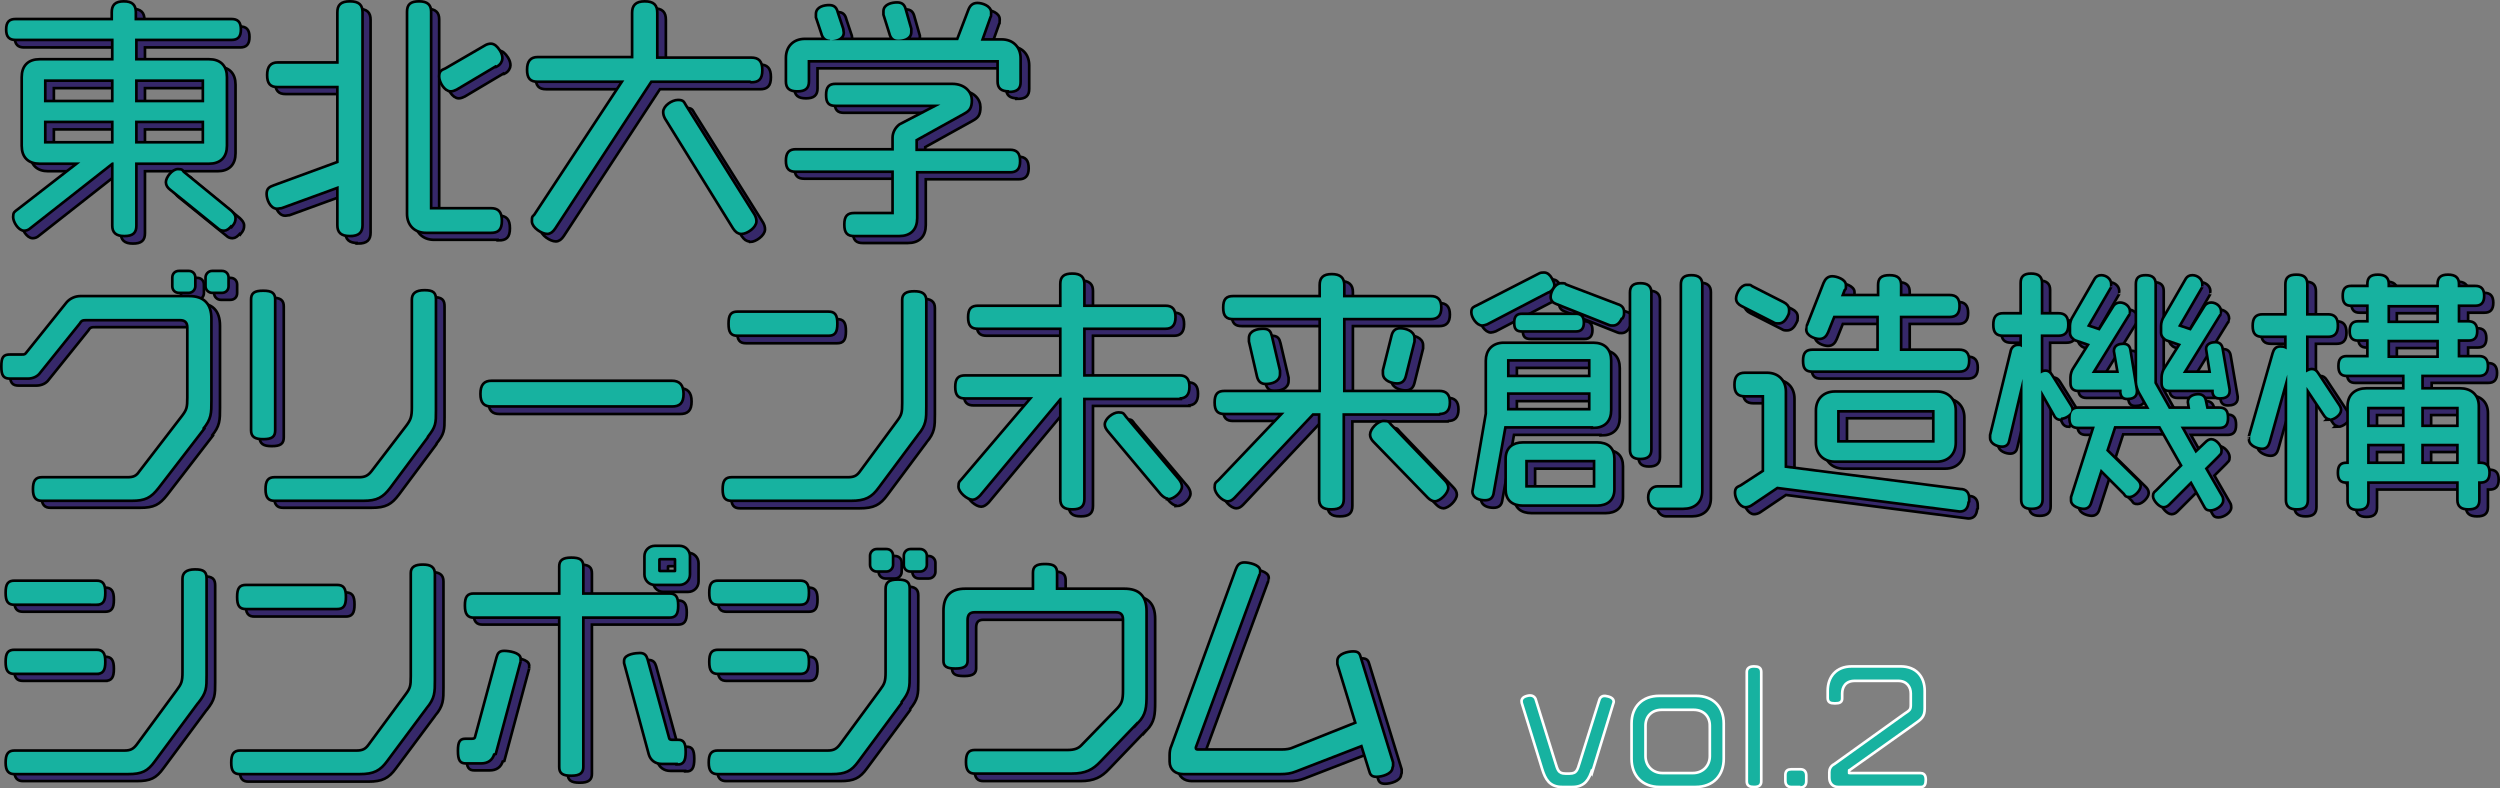 <?xml version="1.0" encoding="UTF-8"?><svg id="_レイヤー_2" xmlns="http://www.w3.org/2000/svg" width="466.5" height="147.1" viewBox="0 0 466.5 147.1"><rect x="0" y="0" width="466.5" height="147.1" fill="#808080" stroke="none"/><g id="Object"><path d="m296.9,143.4c-.6,1.9-1.3,3.2-3.5,3.2h-1.9c-2.2,0-2.9-1.3-3.5-3.2l-3.8-12.3c-.1-.4,0-.8.8-1,.7-.2,1.1,0,1.3.4l3.7,11.9c.4,1.3.6,2.2,2.1,2.2h.8c1.5,0,1.7-.9,2.1-2.2l3.7-11.8c.2-.5.6-.6,1.3-.4.8.2,1,.6.8,1l-3.8,12.4Z" style="stroke:#fff; stroke-miterlimit:10;"/><path d="m316.4,146.6h-6.7c-3.2,0-5-2.1-5-5v-6.6c0-3,1.9-4.9,4.9-4.9h6.9c3,0,4.9,1.9,4.9,4.9v6.6c0,2.9-1.8,5-5,5Zm2.9-11.2c0-1.8-1.2-3.2-3.3-3.2h-5.9c-2.1,0-3.3,1.4-3.3,3.2v5.7c0,1.9,1.4,3.4,3.4,3.4h5.7c2,0,3.4-1.5,3.4-3.4v-5.7Z" style="stroke:#fff; stroke-miterlimit:10;"/><path d="m327.3,146.6c-.8,0-1.1-.2-1.1-.8v-20.4c0-.5.3-.8,1.1-.8s1.1.2,1.1.8v20.4c0,.5-.2.8-1.1.8Z" style="stroke:#fff; stroke-miterlimit:10;"/><path d="m336,146.6h-1.8c-.5,0-.8-.3-.8-.9v-1.1c0-.6.3-.8.8-.8h1.8c.5,0,.8.3.8.9v1.1c0,.6-.3.9-.9.9Z" style="stroke:#fff; stroke-miterlimit:10;"/><path d="m358.5,146.6h-15.5c-.9,0-1.4-.6-1.4-1.5v-1c0-.5.2-1,.8-1.3l13.1-9.4c.9-.6,1.3-.8,1.3-1.8v-2.2c0-1.3-.8-2.6-2.6-2.6h-8.1c-1.9,0-2.6,1.3-2.6,2.6v.9c0,.5-.2.7-1.1.7s-1.1-.2-1.1-.8v-1.3c0-2.5,1.5-4.3,4.2-4.3h9.2c2.7,0,4.2,1.8,4.2,4.3v3.3c0,1.4-.5,1.8-1.8,2.7l-12.1,8.6c-.2,0-.2.2-.2.3v.4c0,.2,0,.3.4.3h13.1c.5,0,.8.2.8,1s-.2,1.1-.6,1.1Z" style="stroke:#fff; stroke-miterlimit:10;"/><path d="m296.9,143.4c-.6,1.9-1.3,3.2-3.5,3.2h-1.9c-2.2,0-2.9-1.3-3.5-3.2l-3.8-12.3c-.1-.4,0-.8.8-1,.7-.2,1.1,0,1.3.4l3.7,11.9c.4,1.3.6,2.2,2.1,2.2h.8c1.5,0,1.7-.9,2.1-2.2l3.7-11.8c.2-.5.6-.6,1.3-.4.8.2,1,.6.8,1l-3.8,12.4Z" style="fill:#17b2a0;"/><path d="m316.4,146.6h-6.7c-3.2,0-5-2.1-5-5v-6.6c0-3,1.9-4.9,4.9-4.9h6.9c3,0,4.9,1.9,4.9,4.9v6.6c0,2.9-1.8,5-5,5Zm2.9-11.2c0-1.8-1.2-3.2-3.3-3.2h-5.9c-2.1,0-3.3,1.4-3.3,3.2v5.7c0,1.9,1.4,3.4,3.4,3.4h5.7c2,0,3.4-1.5,3.4-3.4v-5.7Z" style="fill:#17b2a0;"/><path d="m327.3,146.6c-.8,0-1.1-.2-1.1-.8v-20.4c0-.5.3-.8,1.1-.8s1.1.2,1.1.8v20.4c0,.5-.2.8-1.1.8Z" style="fill:#17b2a0;"/><path d="m336,146.6h-1.8c-.5,0-.8-.3-.8-.9v-1.1c0-.6.3-.8.8-.8h1.8c.5,0,.8.3.8.9v1.1c0,.6-.3.9-.9.9Z" style="fill:#17b2a0;"/><path d="m358.5,146.6h-15.5c-.9,0-1.4-.6-1.4-1.5v-1c0-.5.2-1,.8-1.3l13.1-9.4c.9-.6,1.3-.8,1.3-1.8v-2.2c0-1.3-.8-2.6-2.6-2.6h-8.1c-1.9,0-2.6,1.3-2.6,2.6v.9c0,.5-.2.7-1.1.7s-1.1-.2-1.1-.8v-1.3c0-2.5,1.5-4.3,4.2-4.3h9.2c2.7,0,4.2,1.8,4.2,4.3v3.3c0,1.4-.5,1.8-1.8,2.7l-12.1,8.6c-.2,0-.2.2-.2.3v.4c0,.2,0,.3.4.3h13.1c.5,0,.8.2.8,1s-.2,1.1-.6,1.1Z" style="fill:#17b2a0;"/><path d="m44.9,8.6h-18.1v4.1h13.8c2,0,3.1,1.1,3.1,3.1v12.8c0,2-1.1,3.1-3.1,3.1h-13.8v11.8c0,1.2-.5,1.7-2,1.7s-2-.6-2-1.7v-11.8h-.3l-15.4,12.1c-.3.3-.7.4-1,.4-.9,0-1.8-1.5-1.8-2.3s.2-.8.7-1.2l11.6-9h-7.6c-2,0-3.1-1.1-3.1-3.1v-12.8c0-2,1.1-3.1,3.1-3.1h13.8v-4.1H4.5c-1,0-1.5-.4-1.5-1.7s.5-1.7,1.5-1.7h18.2v-1.5c0-1.2.5-1.8,2-1.8s2,.6,2,1.8v1.5h18.1c1,0,1.5.4,1.5,1.7s-.5,1.7-1.5,1.7Zm-22.1,7.6h-13v4.3h13v-4.3Zm0,7.7h-13v4.3h13v-4.3Zm16.9-7.7h-12.9v4.3h12.9v-4.3Zm0,7.7h-12.9v4.3h12.9v-4.3Zm5,19.4c-.5.6-.9.9-1.3.9s-.7-.1-1-.4l-8.9-7.2c-.4-.3-.7-.7-.7-1.2,0-.8,1.1-2.2,2-2.2s.6.2,1,.5l8.8,7.2c.4.4.7.7.7,1.2s-.1.8-.5,1.3Z" style="stroke:#000; stroke-miterlimit:10;"/><path d="m66.8,45.1c-1.6,0-2.1-.6-2.1-1.8v-7.3l-10.7,3.9c-.3,0-.5.1-.8.1-1.1,0-1.7-1.6-1.7-2.5s.4-1.1,1.2-1.4l12-4.4v-14.4h-11.4c-1.2,0-1.7-.5-1.7-2s.6-2.1,1.7-2.1h11.4V3.7c0-1.2.5-1.8,2.1-1.8s2.1.6,2.1,1.8v39.7c0,1.2-.5,1.8-2.1,1.8Zm26.3-.6h-12.1c-2,0-3.3-1.3-3.3-3.3V3.6c0-1.2.5-1.7,2-1.7s2,.6,2,1.7v36.9h11.4c1.2,0,1.8.5,1.8,2.1s-.6,2-1.8,2Zm.9-31.1l-7.4,4.4c-.4.2-.7.3-1,.3-1,0-1.9-1.6-1.9-2.5s.3-1,1-1.3l7.4-4.3c.3-.2.7-.3,1-.3.5,0,1,.4,1.5,1.2.3.5.4.9.4,1.3s-.3,1-.9,1.3Z" style="stroke:#000; stroke-miterlimit:10;"/><path d="m141.6,16.4h-18.6l-18,27.5c-.4.6-.8.9-1.3.9-.9,0-2.6-1.1-2.6-2.1s.1-.7.4-1.1l16.6-25.2h-16.2c-1.2,0-1.7-.5-1.7-2s.6-2.1,1.7-2.1h17.9V3.7c0-1.2.5-1.9,2.1-1.9s2.1.6,2.1,1.9v8.6h17.8c1.2,0,1.8.5,1.8,2.1s-.6,2-1.8,2Zm-1.7,28.4c-.5,0-.9-.3-1.3-.9l-12.7-20.4c-.2-.4-.3-.7-.3-1.1,0-1,1.5-2,2.5-2s.9.3,1.3.9l12.8,20.4c.2.4.3.7.3,1.1,0,1-1.6,2.1-2.5,2.1Z" style="stroke:#000; stroke-miterlimit:10;"/><path d="m189.9,18.1c-1.4,0-1.9-.5-1.9-1.6v-4h-35.7v4c0,1.1-.5,1.6-1.9,1.6s-1.9-.5-1.9-1.6v-4.4c0-2,1.3-3.3,3.3-3.3h28.6l2.1-5.5c.3-.8.7-1.2,1.5-1.2s2.3.5,2.3,1.5,0,.5-.1.8l-1.6,4.5h3.9c2,0,3.3,1.3,3.3,3.3v4.4c0,1.1-.5,1.6-1.9,1.6Zm.3,15.1h-17.7v8.8c0,2-1.1,3.1-3.1,3.1h-8.4c-1.1,0-1.6-.4-1.6-1.9s.5-1.9,1.6-1.9h7.4v-8.2h-18.3c-1.1,0-1.6-.4-1.6-1.8s.5-1.9,1.6-1.9h18.3v-2.4c0-.8.4-1.7,1.2-2.3l7.5-3.9h-19.6c-1.1,0-1.5-.4-1.5-1.8s.5-1.8,1.5-1.8h21.8c2.2,0,3.4,1.4,3.4,2.8s-.4,1.8-1.3,2.3l-9,5v2.2h17.7c1.1,0,1.6.5,1.6,1.9s-.6,1.8-1.6,1.8Zm-33.7-24.5c-.7,0-1.2-.4-1.4-1.2l-1-3c0-.2,0-.4,0-.6,0-1.1,1.3-1.4,2.2-1.4s1.2.4,1.4,1.2l1,3c0,.2.1.5.1.7,0,1.1-1.4,1.4-2.3,1.4Zm12.7,0c-.8,0-1.2-.4-1.4-1.2l-1.1-3.5c0-.2,0-.4,0-.6,0-1.1,1.4-1.4,2.3-1.4s1.2.4,1.4,1.2l1,3.5c0,.2,0,.4,0,.6,0,1.1-1.3,1.4-2.2,1.4Z" style="stroke:#000; stroke-miterlimit:10;"/><path d="m39.4,81.3l-8.4,10.9c-1.4,1.8-2.4,2.3-4.8,2.3H9.4c-.9,0-1.4-.4-1.4-1.9s.4-2,1.4-2h16c1.2,0,1.8-.3,2.4-1.2l8-10.4c.9-1.2,1-1.7,1-3.5v-13.1c0-1.1-.6-1.6-1.6-1.6h-17.4c-.7,0-1.1,0-1.5.7l-7.4,9.2c-.4.6-1.2,1-2.1,1h-3.3c-1,0-1.4-.3-1.4-2s.3-2,1.4-2h2.2c.5,0,.7,0,1.2-.7l7.3-9.1c.6-.7,1.5-1.1,2.4-1.1h20.3c2.6,0,3.9,1.3,3.9,4v15.3c0,2.3,0,3.3-1.5,5.1Zm-2.6-25.6h-1.8c-.6,0-1-.4-1-1v-1.6c0-.6.4-1,1-1h1.8c.6,0,1,.4,1,1v1.6c0,.5-.4,1-1,1Zm6.2,0h-1.8c-.5,0-1-.4-1-1v-1.6c0-.5.4-1,1-1h1.8c.6,0,1,.4,1,1v1.6c0,.6-.4,1-1,1Z" style="stroke:#000; stroke-miterlimit:10;"/><path d="m50.7,83c-1.5,0-2-.4-2-1.4v-24.4c0-1,.4-1.4,2-1.4s2,.4,2,1.4v24.4c0,1-.4,1.4-2,1.4Zm30.5-.2l-7,9.4c-1.3,1.7-2.3,2.3-4.8,2.3h-16.6c-.9,0-1.4-.4-1.4-1.9s.4-2,1.4-2h15.8c1.1,0,1.8-.3,2.5-1.2l6.5-8.5c.9-1.2,1.1-1.8,1.1-3.6v-20.1c0-.9.5-1.5,2.1-1.5s1.9.4,1.9,1.5v20.7c0,2.4,0,2.9-1.5,4.8Z" style="stroke:#000; stroke-miterlimit:10;"/><path d="m126.9,77h-33.7c-1.2,0-1.8-.5-1.8-2.1s.6-2.2,1.8-2.2h33.7c1.2,0,1.9.6,1.9,2.2s-.6,2.1-1.9,2.1Z" style="stroke:#000; stroke-miterlimit:10;"/><path d="m172.7,82.4l-7.3,9.8c-1.3,1.8-2.4,2.4-5,2.4h-22.3c-1,0-1.4-.4-1.4-1.9s.4-2,1.4-2h21.7c1.2,0,1.8-.3,2.4-1.1l7-9.5c.9-1.2,1-1.7,1-3.5v-19.3c0-.9.6-1.3,2-1.3s2,.4,2,1.5v19.8c0,2.3,0,3.3-1.5,5.1Zm-16.5-18.6h-17c-1,0-1.4-.4-1.4-2s.4-2,1.4-2h17c1,0,1.4.4,1.4,2s-.4,2-1.4,2Z" style="stroke:#000; stroke-miterlimit:10;"/><path d="m221.7,75.5h-18v18.9c0,1.2-.5,1.7-2,1.7s-2-.5-2-1.7v-18.9h-.3l-15.1,18.1c-.4.4-.8.7-1.2.7-.9,0-2.4-1.3-2.4-2.2s.2-.8.5-1.2l13.2-15.5h-12.7c-1.1,0-1.6-.4-1.6-1.9s.5-1.9,1.6-1.9h18v-9.2h-15.6c-1.1,0-1.6-.4-1.6-1.9s.5-1.9,1.6-1.9h15.6v-4.3c0-1.2.5-1.7,2-1.7s2,.6,2,1.7v4.3h15.4c1.1,0,1.6.5,1.6,1.9s-.6,1.9-1.6,1.9h-15.4v9.2h18c1.1,0,1.6.5,1.6,1.9s-.6,1.9-1.6,1.9Zm-2.1,18.6c-.4,0-.8-.3-1.2-.7l-9.9-11.8c-.3-.4-.5-.7-.5-1.1,0-.9,1.4-2,2.3-2s.8.2,1.2.7l9.9,11.7c.3.4.5.8.5,1.2,0,.9-1.4,2.1-2.3,2.1Z" style="stroke:#000; stroke-miterlimit:10;"/><path d="m270.1,78.4h-18v16c0,1.2-.5,1.7-2.1,1.7s-2-.6-2-1.7v-16h-1.5l-14.7,15.6c-.4.4-.7.6-1.1.6-.9,0-2.2-1.4-2.2-2.3s.2-.8.6-1.2l12.2-12.8h-11.2c-1.1,0-1.6-.4-1.6-1.9s.5-1.9,1.6-1.9h18v-13.9h-16.4c-1.1,0-1.6-.4-1.6-1.9s.5-1.9,1.6-1.9h16.4v-2.3c0-1.2.5-1.8,2-1.8s2.1.6,2.1,1.8v2.3h16.4c1.1,0,1.7.5,1.7,1.9s-.6,1.9-1.7,1.9h-16.4v13.9h18c1.1,0,1.7.5,1.7,1.9s-.6,1.9-1.7,1.9Zm-32.3-5.7c-.8,0-1.2-.4-1.4-1.2l-1.5-6.5c0-.2,0-.4,0-.6,0-1.2,1.4-1.5,2.4-1.5s1.2.4,1.4,1.2l1.5,6.4c0,.2,0,.4,0,.6,0,1.2-1.3,1.6-2.4,1.6Zm31.6,21.9c-.4,0-.8-.2-1.2-.6l-10.1-10.4c-.4-.4-.6-.8-.6-1.2,0-.9,1.3-2.3,2.3-2.3s.8.2,1.2.6l10,10.4c.4.4.6.8.6,1.2,0,.9-1.4,2.3-2.3,2.3Zm-4.1-29.6l-1.6,6.4c-.2.8-.6,1.2-1.4,1.2s-2.4-.4-2.4-1.6,0-.4,0-.6l1.6-6.4c.2-.8.6-1.2,1.4-1.2s2.4.4,2.4,1.6,0,.4,0,.6Z" style="stroke:#000; stroke-miterlimit:10;"/><path d="m290.5,55.6l-11.5,6c-.3.1-.6.2-.8.2-.9,0-1.8-1.4-1.8-2.2s.3-.8.9-1.1l11.5-5.9c.3-.2.6-.2.9-.2.5,0,.9.3,1.3,1,.2.4.4.8.4,1.1s-.3.8-.8,1.1Zm8.4,25.3h-16.6l-2.2,12.3c-.1.9-.5,1.3-1.4,1.3s-2.1-.3-2.1-1.4l2.5-14.5v-9.9c0-1.8,1.1-3.1,3.1-3.1h16.7c2,0,3.1,1.1,3.1,3.1v9.2c0,2-1.1,3.1-3.1,3.1Zm-.5-12.5h-15.6v3.4h15.6v-3.4Zm0,6.2h-15.6v3.4h15.6v-3.4Zm1.2,20.9h-13.8c-1.9,0-3-.9-3-2.8v-5.7c0-1.9,1.2-2.8,3-2.8h13.8c1.9,0,3,.9,3,2.8v5.7c0,1.9-1.2,2.8-3,2.8Zm-3.9-32.5h-10.1c-.9,0-1.2-.3-1.2-1.4s.4-1.4,1.2-1.4h10.1c.8,0,1.2.4,1.2,1.4s-.4,1.4-1.2,1.4Zm3.6,24.2h-13.1v5.2h13.1v-5.2Zm4.7-26.5c-.4.9-.9,1.2-1.4,1.2s-.4,0-.7-.1l-9.8-3.9c-.6-.2-.9-.6-.9-1.1,0-.9.8-2.3,1.7-2.3s.5,0,.8.2l9.7,3.7c.7.2,1,.6,1,1.2s0,.6-.2,1Zm3.7,26.1c-1.3,0-1.7-.5-1.7-1.5v-29.3c0-1,.4-1.5,1.7-1.5s1.8.5,1.8,1.5v29.3c0,1-.5,1.5-1.8,1.5Zm8,9.3h-4.8c-.8,0-1.5-.7-1.5-1.9s.7-1.8,1.5-1.8h4.6v-37.9c0-1,.4-1.5,1.7-1.5s1.8.5,1.8,1.5v38.5c0,2-1.3,3.1-3.3,3.1Z" style="stroke:#000; stroke-miterlimit:10;"/><path d="m368.7,94.9c-.1,1.2-.6,1.6-1.4,1.6l-34.1-4.4-4.9,3.3c-.3.2-.7.3-1,.3-.9,0-1.7-1.5-1.7-2.4s.3-.9.9-1.2l4.3-2.8v-14.3h-3.6c-1.2,0-1.7-.5-1.7-1.9s.5-2,1.7-2h4.1c2,0,3.3,1.3,3.3,3.3v14.2l32.8,4.2c.9,0,1.4.5,1.4,1.5s0,.3,0,.5Zm-33.8-34.6c-.4.8-.9,1.1-1.4,1.1s-.6,0-.9-.2l-5.9-3c-.6-.3-.9-.7-.9-1.2,0-.8.8-2.3,1.7-2.3s.6,0,.9.2l5.9,3c.6.3.9.7.9,1.2s0,.7-.3,1.2Zm32.1,10.1h-27.2c-1.1,0-1.5-.4-1.5-1.8s.5-1.8,1.5-1.8h12.4v-6.6h-8.5l-1.2,3c-.3.7-.7,1.1-1.4,1.1s-2.2-.5-2.2-1.5,0-.4.1-.7l3.1-7.9c.3-.7.7-1.1,1.4-1.1s2.3.5,2.3,1.4,0,.5-.2.8l-.5,1.3h7.2v-2.1c0-1.1.4-1.6,1.9-1.6s1.9.6,1.9,1.6v2.1h9.3c1.1,0,1.6.5,1.6,1.8s-.5,1.8-1.6,1.8h-9.3v6.6h11.1c1.1,0,1.6.5,1.6,1.8s-.5,1.8-1.6,1.8Zm-4,16.8h-19c-2,0-3.3-1.3-3.3-3.3v-6c0-2,1.3-3.3,3.3-3.3h19c2,0,3.3,1.3,3.3,3.3v6c0,2-1.3,3.3-3.3,3.3Zm-.4-9.4h-18.2v6.1h18.2v-6.1Z" style="stroke:#000; stroke-miterlimit:10;"/><path d="m386,79.4c-.4,0-.8-.2-1-.7l-2.6-4.6v20.4c0,1-.5,1.5-1.8,1.5s-1.7-.5-1.7-1.5v-22.5l-2.7,11.4c-.1.6-.4,1-1.1,1s-2-.4-2-1.4,0-.3,0-.5l3.8-15.5c.1-.7.6-1.1,1.1-1.1s.5,0,.8.2v-2.4h-3.5c-1.1,0-1.6-.4-1.6-1.8s.5-1.9,1.6-1.9h3.5v-5.9c0-1,.4-1.5,1.7-1.5s1.8.5,1.8,1.5v5.9h3.3c1.1,0,1.6.5,1.6,1.9s-.6,1.8-1.6,1.8h-3.3v7.3c.3-.2.6-.3.9-.3.4,0,.7.2,1,.7l3.5,5.6c.2.3.3.5.3.8,0,.7-1.2,1.4-1.9,1.4Zm12.4-3.9c-.6,0-.9-.3-1-.9v-.6h-8.1c-.8,0-1.2-.4-1.2-1.2v-1.1c0-.5.2-1.2.5-1.6l2.9-4.6-2.6-.9c-.5-.2-.9-.7-.9-1.2v-1.3c0-.5.2-1.2.5-1.6l4.1-7.1c.2-.3.5-.5,1-.5.8,0,1.6.6,1.6,1.4s0,.3,0,.5l-4.3,7.4,2.4.8,2.8-4.5c.2-.3.6-.5,1-.5.8,0,1.6.6,1.6,1.4s0,.4-.1.5l-6.8,11h5.1l-.7-4.1c0-.9.8-1.1,1.5-1.1s1,.3,1.1,1l1.2,7.4v.3c0,.9-.8,1.1-1.5,1.1Zm17.3,5.4h-7.3l2.8,5,2-1.9c.3-.3.6-.5.9-.5.8,0,1.7,1.1,1.7,1.8s-.2.6-.5,1l-2.4,2.4,3,5.2c.2.3.2.6.2.8,0,.8-1.3,1.6-2.1,1.6s-.8-.3-1.1-.8l-2.5-4.5-4.3,4.3c-.3.3-.6.4-.9.4-.7,0-1.7-1.2-1.7-1.8s.2-.6.5-.9l4.8-4.8-4.2-7.4h-8.6l-1.5,4.6,5.7,5.6c.3.3.5.6.5,1,0,.7-1.1,1.8-1.8,1.8s-.6-.1-.9-.5l-4.5-4.5-2,6.2c-.2.7-.6,1-1.2,1s-2.1-.4-2.1-1.3,0-.4,0-.6l4.2-13.2h-3.1c-1,0-1.4-.4-1.4-1.6s.4-1.7,1.4-1.7h13.3l-1.8-3.2c-.2-.4-.5-1.2-.5-1.8v-18.3c0-1,.4-1.4,1.6-1.4s1.6.5,1.6,1.4v18.5l2.7,4.8h4l-.2-1.3c0-.9,1-1.2,1.7-1.2s1.1.4,1.2,1.1l.3,1.4h2.4c1,0,1.4.4,1.4,1.7s-.5,1.6-1.4,1.6Zm0-5.5c-.7,0-1-.3-1.1-.9v-.5h-8.3c-.8,0-1.2-.4-1.2-1.2v-1.1c0-.5.2-1.2.5-1.6l2.9-4.6-2.6-.9c-.5-.2-.9-.7-.9-1.2v-1.3c0-.5.2-1.2.5-1.6l4.1-7.1c.2-.3.5-.5,1-.5.8,0,1.6.6,1.6,1.4s0,.3,0,.5l-4.3,7.4,2.4.8,2.8-4.5c.2-.3.6-.5,1-.5.8,0,1.6.6,1.6,1.4s0,.4-.1.5l-6.8,11h5.3l-.7-4.5c0-.8.9-1,1.5-1s1,.3,1.1,1l1.3,7.6v.3c0,.9-.8,1.1-1.5,1.1Z" style="stroke:#000; stroke-miterlimit:10;"/><path d="m436.4,79.3c-.4,0-.7-.2-1-.7l-3.4-5.1v21.1c0,1.1-.5,1.5-1.8,1.5s-1.8-.5-1.8-1.5v-23.4l-3.5,12.5c-.2.7-.5,1.1-1.2,1.1s-2.2-.5-2.2-1.5,0-.4,0-.6l4.4-15.4c.2-.7.5-1.1,1.2-1.1s.8.1,1.2.3v-2.6h-4.5c-1.1,0-1.6-.4-1.6-1.8s.5-1.9,1.6-1.9h4.5v-5.8c0-1.1.4-1.6,1.8-1.6s1.8.5,1.8,1.6v5.8h4.1c1.1,0,1.6.5,1.6,1.9s-.6,1.8-1.6,1.8h-4.1v6.9s0,0,0,0c.4-.2.7-.4,1.1-.4s.7.2,1,.7l3.9,5.9c.2.3.3.6.3.8,0,.8-1.2,1.6-1.9,1.6Zm28.2,11.8h-.6v3.5c0,1.1-.5,1.5-1.8,1.5s-1.8-.5-1.8-1.5v-3.5h-17.1v3.6c0,1-.4,1.5-1.7,1.5s-1.7-.5-1.7-1.5v-3.6h-.5c-.9,0-1.3-.4-1.3-1.6s.4-1.6,1.3-1.6h.5v-10.8c0-2,1.3-3.1,3.3-3.1h7.1v-2.8h-10.8c-.9,0-1.3-.4-1.3-1.6s.4-1.6,1.3-1.6h4.1v-3.4h-2c-.9,0-1.3-.4-1.3-1.5s.4-1.6,1.3-1.6h2v-3.4h-3.3c-.9,0-1.3-.4-1.3-1.6s.4-1.6,1.3-1.6h3.3v-.6c0-1,.4-1.5,1.7-1.5s1.8.5,1.8,1.5v.6h9.7v-.6c0-1,.4-1.5,1.7-1.5s1.8.5,1.8,1.5v.6h3.3c.9,0,1.4.4,1.4,1.6s-.5,1.6-1.4,1.6h-3.3v3.4h2c.9,0,1.4.4,1.4,1.6s-.5,1.5-1.4,1.5h-2v3.4h4c.9,0,1.4.4,1.4,1.6s-.5,1.6-1.4,1.6h-10.8v2.8h7.2c2,0,3.3,1.1,3.3,3.1v10.8h.6c.9,0,1.4.4,1.4,1.6s-.5,1.6-1.4,1.6Zm-14.3-13.9h-7v3.8h7v-3.8Zm0,6.9h-7v3.8h7v-3.8Zm6.4-25.9h-9.7v3.4h9.7v-3.4Zm0,6.5h-9.7v3.4h9.7v-3.4Zm3.7,12.5h-7v3.8h7v-3.8Zm0,6.9h-7v3.8h7v-3.8Z" style="stroke:#000; stroke-miterlimit:10;"/><path d="m38.3,132.4l-8,10.8c-1.3,1.8-2.3,2.3-4.8,2.3H4.3c-.9,0-1.4-.4-1.4-1.9s.4-2,1.4-2h20.5c1.2,0,1.8-.3,2.5-1.2l7.5-10.2c.9-1.2,1.1-1.7,1.1-3.5v-17.4c0-.9.5-1.5,2.1-1.5s1.9.4,1.9,1.5v18c0,2.4,0,3.1-1.5,5Zm-18.7-18.5H4.3c-1,0-1.4-.4-1.4-2s.4-2,1.4-2h15.3c1,0,1.4.4,1.4,2s-.4,2-1.4,2Zm0,12.9H4.3c-1,0-1.4-.4-1.4-2s.4-2,1.4-2h15.3c1,0,1.4.4,1.4,2s-.4,2-1.4,2Z" style="stroke:#000; stroke-miterlimit:10;"/><path d="m81,133.4l-7.3,9.8c-1.3,1.8-2.4,2.4-5,2.4h-22.3c-1,0-1.4-.4-1.4-1.9s.4-2,1.4-2h21.7c1.2,0,1.8-.3,2.4-1.1l7-9.5c.9-1.2,1-1.7,1-3.5v-19.3c0-.9.6-1.3,2-1.3s2,.4,2,1.5v19.8c0,2.3,0,3.3-1.5,5.1Zm-16.5-18.6h-17c-1,0-1.4-.4-1.4-2s.4-2,1.4-2h17c1,0,1.4.4,1.4,2s-.4,2-1.4,2Z" style="stroke:#000; stroke-miterlimit:10;"/><path d="m93.6,141.9c-.3,1.1-1.1,1.6-2.2,1.6h-2.9c-.8,0-1.2-.3-1.2-2.1s.4-2,1.2-2h1.1c.5,0,.8-.1.9-.6l4-14.8c.2-.7.4-1,1.2-1s2.8.3,2.8,1.2,0,.3,0,.5l-4.6,17.1Zm32.9-25.6h-16.3v28.1c0,.9-.4,1.4-2,1.4s-2-.4-2-1.4v-28.1h-16.2c-.9,0-1.4-.4-1.4-2s.4-2,1.4-2h16.2v-5.3c0-.9.4-1.4,2-1.4s2,.4,2,1.4v5.3h16.3c1,0,1.4.4,1.4,2s-.4,2-1.4,2Zm1.6,27.3h-3c-1.1,0-1.9-.6-2.2-1.6l-4.6-17c0-.1,0-.3,0-.4,0-1,2-1.2,2.7-1.2s1,.3,1.2,1l4,14.6c.1.5.4.6.9.6h1.1c.7,0,1.1.3,1.1,2s-.4,2.1-1.2,2.1Zm.3-33.4h-4.6c-1,0-1.7-.8-1.7-1.7v-3.4c0-1,.8-1.7,1.7-1.7h4.6c1,0,1.7.8,1.7,1.7v3.4c0,1-.8,1.7-1.7,1.7Zm-.6-4.5c0-.2-.1-.3-.3-.3h-2.7c-.2,0-.4.1-.4.3v2.1c0,.2.2.3.4.3h2.7c.2,0,.3-.1.3-.3v-2.1Z" style="stroke:#000; stroke-miterlimit:10;"/><path d="m169.6,132.4l-8,10.8c-1.3,1.8-2.3,2.3-4.8,2.3h-21.3c-.9,0-1.4-.4-1.4-1.9s.4-2,1.4-2h20.5c1.2,0,1.8-.3,2.5-1.2l7.5-10.2c.9-1.2,1.1-1.7,1.1-3.5v-15.5c0-1,.4-1.5,2-1.5s2,.4,2,1.4v16.1c0,2.4,0,3.1-1.5,5Zm-18.7-18.5h-15.3c-1,0-1.4-.4-1.4-2s.4-2,1.4-2h15.3c1,0,1.4.4,1.4,2s-.4,2-1.4,2Zm0,12.9h-15.3c-1,0-1.4-.4-1.4-2s.4-2,1.4-2h15.3c1,0,1.4.4,1.4,2s-.4,2-1.4,2Zm16.1-19.1h-1.8c-.5,0-1-.4-1-1v-1.7c0-.5.4-1,1-1h1.8c.6,0,1,.4,1,1v1.7c0,.5-.4,1-1,1Zm6.3,0h-1.8c-.6,0-1-.4-1-1v-1.7c0-.5.4-1,1-1h1.8c.5,0,1,.4,1,1v1.7c0,.5-.4,1-1,1Z" style="stroke:#000; stroke-miterlimit:10;"/><path d="m213.8,136l-7,7.3c-1.4,1.5-2.7,2.2-5.2,2.2h-18.1c-.9,0-1.4-.4-1.4-1.9s.4-2,1.4-2h17.3c1.3,0,2.1-.3,2.7-.9l6.8-7c.9-1,1.1-1.7,1.1-3.5v-13.2c0-1.1-.6-1.6-1.6-1.6h-26.3c-1.1,0-1.6.6-1.6,1.7v7.6c0,.7-.3,1.2-2,1.2s-2-.4-2-1.2v-9.3c0-2.6,1.2-3.9,3.8-3.9h12.9v-3.2c0-1,.4-1.4,2-1.4s2,.4,2,1.4v3.2h12.8c2.6,0,3.9,1.2,3.9,4v15.5c0,2.4-.1,3.6-1.5,5.1Z" style="stroke:#000; stroke-miterlimit:10;"/><path d="m261.2,144.5c0,1-1.8,1.5-2.7,1.5s-1-.3-1.2-1l-1.5-4.8-12.4,4.8c-1,.4-1.8.5-2.9.5h-18.1c-1.3,0-2.3-.7-2.3-2.1v-1.2c0-.6.1-1.2.3-1.6l12-32.9c.3-.8.6-1.2,1.4-1.2s2.7.4,2.7,1.3,0,.4-.1.6l-11.9,32.3c0,0,0,.1,0,.2,0,.3.2.5.6.5h15.7c.8,0,1.6-.1,2.2-.4l11.8-4.7-3.4-11.1c0-.2,0-.4,0-.6,0-1.1,1.8-1.5,2.7-1.5s1,.3,1.2,1l6,19.5c0,.2,0,.4,0,.6Z" style="stroke:#000; stroke-miterlimit:10;"/><path d="m44.9,8.6h-18.1v4.1h13.8c2,0,3.1,1.1,3.1,3.1v12.8c0,2-1.1,3.1-3.1,3.1h-13.8v11.8c0,1.2-.5,1.7-2,1.7s-2-.6-2-1.7v-11.8h-.3l-15.4,12.1c-.3.3-.7.4-1,.4-.9,0-1.8-1.5-1.8-2.3s.2-.8.7-1.2l11.6-9h-7.6c-2,0-3.1-1.1-3.1-3.1v-12.8c0-2,1.1-3.1,3.1-3.1h13.8v-4.1H4.5c-1,0-1.5-.4-1.5-1.7s.5-1.7,1.5-1.7h18.2v-1.5c0-1.2.5-1.8,2-1.8s2,.6,2,1.8v1.5h18.1c1,0,1.5.4,1.5,1.7s-.5,1.7-1.5,1.7Zm-22.1,7.6h-13v4.3h13v-4.3Zm0,7.7h-13v4.3h13v-4.3Zm16.9-7.7h-12.9v4.3h12.9v-4.3Zm0,7.7h-12.9v4.3h12.9v-4.3Zm5,19.4c-.5.6-.9.9-1.3.9s-.7-.1-1-.4l-8.9-7.2c-.4-.3-.7-.7-.7-1.2,0-.8,1.1-2.2,2-2.2s.6.2,1,.5l8.8,7.2c.4.4.7.7.7,1.2s-.1.8-.5,1.3Z" style="fill:#36286a;"/><path d="m66.8,45.1c-1.6,0-2.1-.6-2.1-1.8v-7.3l-10.7,3.9c-.3,0-.5.1-.8.1-1.1,0-1.7-1.6-1.7-2.5s.4-1.1,1.2-1.4l12-4.4v-14.4h-11.4c-1.2,0-1.7-.5-1.7-2s.6-2.1,1.7-2.1h11.4V3.7c0-1.2.5-1.8,2.1-1.8s2.1.6,2.1,1.8v39.7c0,1.2-.5,1.8-2.1,1.8Zm26.3-.6h-12.1c-2,0-3.3-1.3-3.3-3.3V3.6c0-1.2.5-1.7,2-1.7s2,.6,2,1.7v36.9h11.4c1.2,0,1.8.5,1.8,2.1s-.6,2-1.8,2Zm.9-31.1l-7.4,4.4c-.4.2-.7.3-1,.3-1,0-1.9-1.6-1.9-2.5s.3-1,1-1.3l7.4-4.3c.3-.2.7-.3,1-.3.5,0,1,.4,1.5,1.2.3.5.4.9.4,1.3s-.3,1-.9,1.3Z" style="fill:#36286a;"/><path d="m141.6,16.4h-18.6l-18,27.5c-.4.6-.8.9-1.3.9-.9,0-2.6-1.1-2.6-2.1s.1-.7.4-1.1l16.6-25.2h-16.2c-1.2,0-1.7-.5-1.7-2s.6-2.1,1.7-2.1h17.9V3.7c0-1.2.5-1.9,2.1-1.9s2.1.6,2.1,1.9v8.6h17.8c1.2,0,1.8.5,1.8,2.1s-.6,2-1.8,2Zm-1.7,28.4c-.5,0-.9-.3-1.3-.9l-12.7-20.4c-.2-.4-.3-.7-.3-1.1,0-1,1.5-2,2.5-2s.9.3,1.3.9l12.8,20.4c.2.4.3.7.3,1.1,0,1-1.6,2.1-2.5,2.1Z" style="fill:#36286a;"/><path d="m189.9,18.1c-1.4,0-1.9-.5-1.9-1.6v-4h-35.7v4c0,1.1-.5,1.6-1.9,1.6s-1.9-.5-1.9-1.6v-4.4c0-2,1.3-3.3,3.3-3.3h28.6l2.1-5.5c.3-.8.7-1.2,1.5-1.2s2.3.5,2.3,1.5,0,.5-.1.8l-1.6,4.5h3.9c2,0,3.3,1.3,3.3,3.3v4.4c0,1.1-.5,1.6-1.9,1.6Zm.3,15.1h-17.7v8.8c0,2-1.1,3.1-3.1,3.1h-8.4c-1.1,0-1.6-.4-1.6-1.9s.5-1.9,1.6-1.9h7.4v-8.2h-18.3c-1.1,0-1.6-.4-1.6-1.8s.5-1.9,1.6-1.9h18.3v-2.4c0-.8.4-1.7,1.2-2.3l7.5-3.9h-19.6c-1.1,0-1.5-.4-1.5-1.8s.5-1.8,1.5-1.8h21.8c2.2,0,3.4,1.4,3.4,2.8s-.4,1.8-1.3,2.3l-9,5v2.2h17.7c1.1,0,1.6.5,1.6,1.9s-.6,1.8-1.6,1.8Zm-33.7-24.5c-.7,0-1.2-.4-1.4-1.2l-1-3c0-.2,0-.4,0-.6,0-1.1,1.3-1.4,2.2-1.4s1.2.4,1.4,1.2l1,3c0,.2.1.5.1.7,0,1.1-1.4,1.4-2.3,1.4Zm12.7,0c-.8,0-1.2-.4-1.4-1.2l-1.1-3.5c0-.2,0-.4,0-.6,0-1.1,1.4-1.4,2.3-1.4s1.2.4,1.4,1.2l1,3.5c0,.2,0,.4,0,.6,0,1.1-1.3,1.4-2.2,1.4Z" style="fill:#36286a;"/><path d="m39.4,81.3l-8.4,10.9c-1.4,1.8-2.4,2.3-4.8,2.3H9.4c-.9,0-1.4-.4-1.4-1.9s.4-2,1.4-2h16c1.2,0,1.8-.3,2.4-1.2l8-10.4c.9-1.2,1-1.7,1-3.5v-13.1c0-1.1-.6-1.6-1.6-1.6h-17.4c-.7,0-1.1,0-1.5.7l-7.4,9.2c-.4.6-1.2,1-2.1,1h-3.3c-1,0-1.4-.3-1.4-2s.3-2,1.4-2h2.2c.5,0,.7,0,1.2-.7l7.3-9.1c.6-.7,1.5-1.1,2.4-1.1h20.3c2.6,0,3.9,1.3,3.9,4v15.3c0,2.3,0,3.3-1.5,5.1Zm-2.6-25.6h-1.8c-.6,0-1-.4-1-1v-1.6c0-.6.4-1,1-1h1.8c.6,0,1,.4,1,1v1.6c0,.5-.4,1-1,1Zm6.2,0h-1.8c-.5,0-1-.4-1-1v-1.6c0-.5.4-1,1-1h1.8c.6,0,1,.4,1,1v1.6c0,.6-.4,1-1,1Z" style="fill:#36286a;"/><path d="m50.7,83c-1.5,0-2-.4-2-1.4v-24.4c0-1,.4-1.4,2-1.4s2,.4,2,1.4v24.4c0,1-.4,1.4-2,1.4Zm30.5-.2l-7,9.4c-1.3,1.7-2.3,2.3-4.8,2.3h-16.6c-.9,0-1.4-.4-1.4-1.9s.4-2,1.4-2h15.8c1.1,0,1.8-.3,2.5-1.2l6.5-8.5c.9-1.2,1.1-1.8,1.1-3.6v-20.1c0-.9.5-1.5,2.1-1.5s1.9.4,1.9,1.5v20.7c0,2.4,0,2.9-1.5,4.8Z" style="fill:#36286a;"/><path d="m126.9,77h-33.7c-1.2,0-1.8-.5-1.8-2.1s.6-2.2,1.8-2.2h33.7c1.2,0,1.9.6,1.9,2.2s-.6,2.1-1.9,2.1Z" style="fill:#36286a;"/><path d="m172.7,82.4l-7.3,9.8c-1.3,1.8-2.4,2.4-5,2.4h-22.3c-1,0-1.4-.4-1.4-1.9s.4-2,1.4-2h21.7c1.2,0,1.8-.3,2.4-1.1l7-9.5c.9-1.2,1-1.7,1-3.5v-19.3c0-.9.6-1.3,2-1.3s2,.4,2,1.5v19.8c0,2.3,0,3.3-1.5,5.1Zm-16.5-18.6h-17c-1,0-1.4-.4-1.4-2s.4-2,1.4-2h17c1,0,1.4.4,1.4,2s-.4,2-1.4,2Z" style="fill:#36286a;"/><path d="m221.7,75.5h-18v18.9c0,1.2-.5,1.7-2,1.7s-2-.5-2-1.7v-18.9h-.3l-15.1,18.1c-.4.4-.8.7-1.2.7-.9,0-2.4-1.3-2.4-2.2s.2-.8.5-1.2l13.2-15.5h-12.7c-1.1,0-1.6-.4-1.6-1.9s.5-1.9,1.6-1.9h18v-9.2h-15.6c-1.1,0-1.6-.4-1.6-1.9s.5-1.9,1.6-1.9h15.6v-4.3c0-1.2.5-1.7,2-1.7s2,.6,2,1.7v4.3h15.4c1.1,0,1.6.5,1.6,1.9s-.6,1.9-1.6,1.9h-15.4v9.2h18c1.1,0,1.6.5,1.6,1.9s-.6,1.9-1.6,1.9Zm-2.1,18.6c-.4,0-.8-.3-1.2-.7l-9.9-11.8c-.3-.4-.5-.7-.5-1.1,0-.9,1.4-2,2.3-2s.8.2,1.2.7l9.9,11.7c.3.4.5.8.5,1.2,0,.9-1.4,2.1-2.3,2.1Z" style="fill:#36286a;"/><path d="m270.1,78.4h-18v16c0,1.2-.5,1.7-2.1,1.7s-2-.6-2-1.7v-16h-1.5l-14.7,15.6c-.4.4-.7.6-1.1.6-.9,0-2.2-1.4-2.2-2.3s.2-.8.6-1.2l12.2-12.8h-11.2c-1.1,0-1.6-.4-1.6-1.9s.5-1.9,1.6-1.9h18v-13.9h-16.4c-1.1,0-1.6-.4-1.6-1.9s.5-1.9,1.6-1.9h16.4v-2.3c0-1.2.5-1.8,2-1.8s2.1.6,2.1,1.8v2.3h16.4c1.1,0,1.7.5,1.7,1.9s-.6,1.9-1.7,1.9h-16.4v13.9h18c1.1,0,1.7.5,1.7,1.9s-.6,1.9-1.7,1.9Zm-32.3-5.7c-.8,0-1.2-.4-1.4-1.2l-1.5-6.5c0-.2,0-.4,0-.6,0-1.2,1.4-1.5,2.4-1.5s1.2.4,1.4,1.2l1.5,6.4c0,.2,0,.4,0,.6,0,1.2-1.3,1.6-2.4,1.6Zm31.6,21.9c-.4,0-.8-.2-1.2-.6l-10.1-10.4c-.4-.4-.6-.8-.6-1.2,0-.9,1.3-2.3,2.3-2.3s.8.2,1.2.6l10,10.4c.4.4.6.8.6,1.2,0,.9-1.4,2.3-2.3,2.3Zm-4.1-29.6l-1.6,6.4c-.2.8-.6,1.2-1.4,1.2s-2.4-.4-2.4-1.6,0-.4,0-.6l1.6-6.4c.2-.8.6-1.2,1.4-1.2s2.4.4,2.4,1.6,0,.4,0,.6Z" style="fill:#36286a;"/><path d="m290.5,55.6l-11.5,6c-.3.1-.6.2-.8.2-.9,0-1.8-1.4-1.8-2.2s.3-.8.9-1.1l11.5-5.9c.3-.2.6-.2.9-.2.5,0,.9.3,1.3,1,.2.4.4.8.4,1.1s-.3.8-.8,1.1Zm8.4,25.3h-16.6l-2.2,12.3c-.1.9-.5,1.3-1.4,1.3s-2.1-.3-2.1-1.4l2.5-14.5v-9.9c0-1.8,1.1-3.1,3.1-3.1h16.7c2,0,3.1,1.1,3.1,3.1v9.2c0,2-1.1,3.1-3.1,3.1Zm-.5-12.5h-15.6v3.4h15.6v-3.4Zm0,6.2h-15.6v3.4h15.6v-3.4Zm1.2,20.9h-13.8c-1.9,0-3-.9-3-2.8v-5.7c0-1.9,1.2-2.8,3-2.8h13.8c1.9,0,3,.9,3,2.8v5.7c0,1.9-1.2,2.8-3,2.8Zm-3.9-32.5h-10.1c-.9,0-1.2-.3-1.2-1.4s.4-1.4,1.2-1.4h10.1c.8,0,1.2.4,1.2,1.4s-.4,1.4-1.2,1.4Zm3.6,24.2h-13.1v5.2h13.1v-5.2Zm4.7-26.5c-.4.9-.9,1.2-1.4,1.2s-.4,0-.7-.1l-9.8-3.9c-.6-.2-.9-.6-.9-1.1,0-.9.8-2.3,1.7-2.3s.5,0,.8.2l9.7,3.7c.7.2,1,.6,1,1.2s0,.6-.2,1Zm3.7,26.1c-1.3,0-1.7-.5-1.7-1.5v-29.3c0-1,.4-1.5,1.7-1.5s1.8.5,1.8,1.5v29.3c0,1-.5,1.5-1.8,1.5Zm8,9.3h-4.8c-.8,0-1.5-.7-1.5-1.9s.7-1.8,1.5-1.8h4.6v-37.9c0-1,.4-1.5,1.7-1.5s1.8.5,1.8,1.5v38.5c0,2-1.3,3.1-3.3,3.1Z" style="fill:#36286a;"/><path d="m368.7,94.9c-.1,1.2-.6,1.6-1.4,1.6l-34.1-4.4-4.9,3.3c-.3.2-.7.3-1,.3-.9,0-1.7-1.5-1.7-2.4s.3-.9.9-1.2l4.3-2.8v-14.3h-3.6c-1.2,0-1.7-.5-1.7-1.9s.5-2,1.7-2h4.1c2,0,3.3,1.3,3.3,3.3v14.2l32.8,4.2c.9,0,1.4.5,1.4,1.5s0,.3,0,.5Zm-33.8-34.6c-.4.8-.9,1.1-1.4,1.1s-.6,0-.9-.2l-5.9-3c-.6-.3-.9-.7-.9-1.2,0-.8.8-2.3,1.7-2.3s.6,0,.9.2l5.9,3c.6.3.9.7.9,1.2s0,.7-.3,1.2Zm32.1,10.1h-27.2c-1.1,0-1.5-.4-1.5-1.8s.5-1.8,1.5-1.8h12.4v-6.6h-8.5l-1.2,3c-.3.7-.7,1.1-1.4,1.1s-2.2-.5-2.2-1.5,0-.4.1-.7l3.1-7.9c.3-.7.7-1.1,1.4-1.1s2.3.5,2.3,1.4,0,.5-.2.8l-.5,1.3h7.2v-2.1c0-1.1.4-1.6,1.9-1.6s1.9.6,1.9,1.6v2.1h9.3c1.1,0,1.6.5,1.6,1.8s-.5,1.8-1.6,1.8h-9.3v6.6h11.1c1.1,0,1.6.5,1.6,1.8s-.5,1.8-1.6,1.8Zm-4,16.8h-19c-2,0-3.3-1.3-3.3-3.3v-6c0-2,1.3-3.3,3.3-3.3h19c2,0,3.3,1.3,3.3,3.3v6c0,2-1.3,3.3-3.3,3.3Zm-.4-9.4h-18.2v6.1h18.2v-6.1Z" style="fill:#36286a;"/><path d="m386,79.4c-.4,0-.8-.2-1-.7l-2.6-4.6v20.4c0,1-.5,1.5-1.8,1.5s-1.7-.5-1.7-1.5v-22.5l-2.7,11.4c-.1.6-.4,1-1.1,1s-2-.4-2-1.4,0-.3,0-.5l3.8-15.5c.1-.7.6-1.1,1.1-1.1s.5,0,.8.2v-2.4h-3.5c-1.1,0-1.6-.4-1.6-1.8s.5-1.9,1.6-1.9h3.5v-5.9c0-1,.4-1.5,1.7-1.5s1.8.5,1.8,1.5v5.9h3.3c1.1,0,1.6.5,1.6,1.9s-.6,1.8-1.6,1.8h-3.3v7.3c.3-.2.6-.3.9-.3.4,0,.7.2,1,.7l3.5,5.6c.2.3.3.5.3.8,0,.7-1.2,1.4-1.9,1.4Zm12.4-3.9c-.6,0-.9-.3-1-.9v-.6h-8.1c-.8,0-1.2-.4-1.2-1.2v-1.1c0-.5.2-1.2.5-1.6l2.9-4.6-2.6-.9c-.5-.2-.9-.7-.9-1.2v-1.3c0-.5.2-1.2.5-1.6l4.1-7.1c.2-.3.5-.5,1-.5.8,0,1.6.6,1.6,1.4s0,.3,0,.5l-4.3,7.4,2.4.8,2.8-4.5c.2-.3.6-.5,1-.5.8,0,1.6.6,1.6,1.4s0,.4-.1.5l-6.8,11h5.1l-.7-4.1c0-.9.8-1.1,1.5-1.1s1,.3,1.1,1l1.2,7.4v.3c0,.9-.8,1.1-1.5,1.1Zm17.3,5.4h-7.3l2.8,5,2-1.9c.3-.3.6-.5.9-.5.8,0,1.7,1.1,1.7,1.8s-.2.6-.5,1l-2.4,2.4,3,5.2c.2.3.2.6.2.8,0,.8-1.3,1.6-2.1,1.6s-.8-.3-1.1-.8l-2.5-4.5-4.3,4.3c-.3.3-.6.4-.9.4-.7,0-1.7-1.2-1.7-1.8s.2-.6.5-.9l4.8-4.8-4.2-7.4h-8.6l-1.5,4.6,5.7,5.6c.3.3.5.6.5,1,0,.7-1.1,1.8-1.8,1.8s-.6-.1-.9-.5l-4.5-4.5-2,6.2c-.2.7-.6,1-1.2,1s-2.1-.4-2.1-1.3,0-.4,0-.6l4.2-13.2h-3.1c-1,0-1.4-.4-1.4-1.6s.4-1.7,1.4-1.7h13.3l-1.8-3.2c-.2-.4-.5-1.2-.5-1.8v-18.3c0-1,.4-1.4,1.6-1.4s1.6.5,1.6,1.4v18.5l2.7,4.8h4l-.2-1.3c0-.9,1-1.2,1.7-1.2s1.1.4,1.2,1.1l.3,1.4h2.4c1,0,1.4.4,1.4,1.7s-.5,1.6-1.4,1.6Zm0-5.5c-.7,0-1-.3-1.1-.9v-.5h-8.3c-.8,0-1.2-.4-1.2-1.2v-1.1c0-.5.2-1.2.5-1.6l2.9-4.6-2.6-.9c-.5-.2-.9-.7-.9-1.2v-1.3c0-.5.2-1.2.5-1.6l4.1-7.1c.2-.3.5-.5,1-.5.8,0,1.6.6,1.6,1.4s0,.3,0,.5l-4.3,7.4,2.4.8,2.8-4.5c.2-.3.6-.5,1-.5.8,0,1.6.6,1.6,1.4s0,.4-.1.5l-6.8,11h5.3l-.7-4.5c0-.8.9-1,1.5-1s1,.3,1.1,1l1.3,7.6v.3c0,.9-.8,1.1-1.5,1.1Z" style="fill:#36286a;"/><path d="m436.4,79.3c-.4,0-.7-.2-1-.7l-3.4-5.1v21.1c0,1.1-.5,1.5-1.8,1.5s-1.8-.5-1.8-1.5v-23.4l-3.5,12.5c-.2.7-.5,1.1-1.2,1.1s-2.2-.5-2.2-1.5,0-.4,0-.6l4.4-15.4c.2-.7.5-1.1,1.2-1.1s.8.1,1.2.3v-2.6h-4.5c-1.1,0-1.6-.4-1.6-1.8s.5-1.9,1.6-1.9h4.5v-5.8c0-1.1.4-1.6,1.8-1.6s1.8.5,1.8,1.6v5.8h4.1c1.1,0,1.6.5,1.6,1.9s-.6,1.8-1.6,1.8h-4.1v6.9s0,0,0,0c.4-.2.7-.4,1.1-.4s.7.2,1,.7l3.9,5.9c.2.3.3.6.3.8,0,.8-1.2,1.6-1.9,1.6Zm28.2,11.8h-.6v3.5c0,1.1-.5,1.5-1.8,1.5s-1.8-.5-1.8-1.5v-3.5h-17.1v3.6c0,1-.4,1.5-1.7,1.5s-1.7-.5-1.7-1.5v-3.6h-.5c-.9,0-1.3-.4-1.3-1.6s.4-1.6,1.3-1.6h.5v-10.8c0-2,1.3-3.1,3.3-3.1h7.1v-2.8h-10.8c-.9,0-1.3-.4-1.3-1.6s.4-1.6,1.3-1.6h4.1v-3.4h-2c-.9,0-1.3-.4-1.3-1.5s.4-1.6,1.3-1.6h2v-3.4h-3.3c-.9,0-1.3-.4-1.3-1.6s.4-1.6,1.3-1.6h3.3v-.6c0-1,.4-1.5,1.7-1.5s1.8.5,1.8,1.5v.6h9.7v-.6c0-1,.4-1.5,1.7-1.5s1.8.5,1.8,1.5v.6h3.3c.9,0,1.4.4,1.4,1.6s-.5,1.6-1.4,1.6h-3.3v3.4h2c.9,0,1.4.4,1.4,1.6s-.5,1.5-1.4,1.5h-2v3.4h4c.9,0,1.4.4,1.4,1.6s-.5,1.6-1.4,1.6h-10.8v2.8h7.2c2,0,3.3,1.1,3.3,3.1v10.8h.6c.9,0,1.4.4,1.4,1.6s-.5,1.6-1.4,1.6Zm-14.3-13.9h-7v3.8h7v-3.8Zm0,6.9h-7v3.8h7v-3.8Zm6.4-25.9h-9.7v3.4h9.7v-3.4Zm0,6.5h-9.7v3.4h9.7v-3.4Zm3.7,12.5h-7v3.8h7v-3.8Zm0,6.9h-7v3.8h7v-3.8Z" style="fill:#36286a;"/><path d="m38.3,132.4l-8,10.8c-1.3,1.8-2.3,2.3-4.8,2.3H4.3c-.9,0-1.4-.4-1.4-1.9s.4-2,1.4-2h20.5c1.2,0,1.8-.3,2.5-1.2l7.5-10.2c.9-1.2,1.1-1.7,1.1-3.5v-17.4c0-.9.5-1.5,2.1-1.5s1.9.4,1.9,1.5v18c0,2.4,0,3.1-1.5,5Zm-18.7-18.5H4.3c-1,0-1.4-.4-1.4-2s.4-2,1.4-2h15.3c1,0,1.4.4,1.4,2s-.4,2-1.4,2Zm0,12.9H4.3c-1,0-1.4-.4-1.4-2s.4-2,1.4-2h15.3c1,0,1.4.4,1.4,2s-.4,2-1.4,2Z" style="fill:#36286a;"/><path d="m81,133.4l-7.3,9.8c-1.3,1.8-2.4,2.4-5,2.4h-22.3c-1,0-1.4-.4-1.4-1.9s.4-2,1.4-2h21.7c1.2,0,1.8-.3,2.4-1.1l7-9.5c.9-1.2,1-1.7,1-3.5v-19.3c0-.9.6-1.3,2-1.3s2,.4,2,1.5v19.8c0,2.3,0,3.3-1.5,5.1Zm-16.5-18.6h-17c-1,0-1.4-.4-1.4-2s.4-2,1.4-2h17c1,0,1.4.4,1.4,2s-.4,2-1.4,2Z" style="fill:#36286a;"/><path d="m93.6,141.9c-.3,1.1-1.1,1.6-2.2,1.6h-2.9c-.8,0-1.2-.3-1.2-2.1s.4-2,1.2-2h1.1c.5,0,.8-.1.9-.6l4-14.8c.2-.7.4-1,1.2-1s2.8.3,2.8,1.2,0,.3,0,.5l-4.6,17.1Zm32.9-25.6h-16.3v28.1c0,.9-.4,1.4-2,1.4s-2-.4-2-1.4v-28.1h-16.2c-.9,0-1.4-.4-1.4-2s.4-2,1.4-2h16.2v-5.3c0-.9.4-1.4,2-1.4s2,.4,2,1.4v5.3h16.3c1,0,1.4.4,1.4,2s-.4,2-1.4,2Zm1.6,27.3h-3c-1.1,0-1.9-.6-2.2-1.6l-4.6-17c0-.1,0-.3,0-.4,0-1,2-1.2,2.7-1.2s1,.3,1.2,1l4,14.6c.1.5.4.6.9.6h1.1c.7,0,1.1.3,1.1,2s-.4,2.1-1.2,2.1Zm.3-33.4h-4.6c-1,0-1.7-.8-1.7-1.7v-3.4c0-1,.8-1.7,1.7-1.7h4.6c1,0,1.7.8,1.7,1.7v3.4c0,1-.8,1.7-1.7,1.7Zm-.6-4.5c0-.2-.1-.3-.3-.3h-2.7c-.2,0-.4.1-.4.3v2.1c0,.2.2.3.4.3h2.7c.2,0,.3-.1.3-.3v-2.1Z" style="fill:#36286a;"/><path d="m169.6,132.4l-8,10.8c-1.3,1.8-2.3,2.3-4.8,2.3h-21.3c-.9,0-1.4-.4-1.4-1.9s.4-2,1.4-2h20.5c1.2,0,1.8-.3,2.5-1.2l7.5-10.2c.9-1.2,1.1-1.7,1.1-3.5v-15.5c0-1,.4-1.5,2-1.5s2,.4,2,1.4v16.1c0,2.4,0,3.1-1.5,5Zm-18.7-18.5h-15.3c-1,0-1.4-.4-1.4-2s.4-2,1.4-2h15.3c1,0,1.4.4,1.4,2s-.4,2-1.4,2Zm0,12.9h-15.3c-1,0-1.4-.4-1.4-2s.4-2,1.4-2h15.3c1,0,1.4.4,1.4,2s-.4,2-1.4,2Zm16.1-19.1h-1.8c-.5,0-1-.4-1-1v-1.7c0-.5.4-1,1-1h1.8c.6,0,1,.4,1,1v1.7c0,.5-.4,1-1,1Zm6.3,0h-1.8c-.6,0-1-.4-1-1v-1.7c0-.5.4-1,1-1h1.8c.5,0,1,.4,1,1v1.7c0,.5-.4,1-1,1Z" style="fill:#36286a;"/><path d="m213.8,136l-7,7.3c-1.4,1.5-2.7,2.2-5.2,2.2h-18.1c-.9,0-1.4-.4-1.4-1.9s.4-2,1.4-2h17.3c1.3,0,2.1-.3,2.7-.9l6.8-7c.9-1,1.1-1.7,1.1-3.5v-13.2c0-1.1-.6-1.6-1.6-1.6h-26.3c-1.1,0-1.6.6-1.6,1.7v7.6c0,.7-.3,1.2-2,1.2s-2-.4-2-1.2v-9.3c0-2.6,1.2-3.9,3.8-3.9h12.9v-3.2c0-1,.4-1.4,2-1.4s2,.4,2,1.4v3.2h12.8c2.6,0,3.9,1.2,3.9,4v15.5c0,2.4-.1,3.6-1.5,5.1Z" style="fill:#36286a;"/><path d="m261.2,144.5c0,1-1.8,1.5-2.7,1.5s-1-.3-1.2-1l-1.5-4.8-12.4,4.8c-1,.4-1.8.5-2.9.5h-18.1c-1.3,0-2.3-.7-2.3-2.1v-1.2c0-.6.1-1.2.3-1.6l12-32.9c.3-.8.6-1.2,1.4-1.2s2.7.4,2.7,1.3,0,.4-.1.6l-11.9,32.3c0,0,0,.1,0,.2,0,.3.2.5.6.5h15.7c.8,0,1.6-.1,2.2-.4l11.8-4.7-3.4-11.1c0-.2,0-.4,0-.6,0-1.1,1.8-1.5,2.7-1.5s1,.3,1.2,1l6,19.5c0,.2,0,.4,0,.6Z" style="fill:#36286a;"/><path d="m43.3,7.2h-18.1v4.1h13.8c2,0,3.1,1.1,3.1,3.1v12.8c0,2-1.1,3.1-3.1,3.1h-13.8v11.8c0,1.2-.5,1.7-2,1.7s-2-.6-2-1.7v-11.8h-.3l-15.4,12.1c-.3.3-.7.4-1,.4-.9,0-1.8-1.5-1.8-2.3s.2-.8.7-1.2l11.6-9h-7.6c-2,0-3.1-1.1-3.1-3.1v-12.8c0-2,1.1-3.1,3.1-3.1h13.8v-4.1H2.9c-1,0-1.5-.4-1.5-1.7s.5-1.7,1.5-1.7h18.2v-1.5c0-1.2.5-1.8,2-1.8s2,.6,2,1.8v1.5h18.1c1,0,1.5.4,1.5,1.7s-.5,1.7-1.5,1.7Zm-22.1,7.6h-13v4.3h13v-4.3Zm0,7.7h-13v4.3h13v-4.3Zm16.9-7.7h-12.9v4.3h12.9v-4.3Zm0,7.7h-12.9v4.3h12.9v-4.3Zm5,19.4c-.5.6-.9.9-1.3.9s-.7-.1-1-.4l-8.9-7.2c-.4-.3-.7-.7-.7-1.2,0-.8,1.1-2.2,2-2.2s.6.2,1,.5l8.8,7.2c.4.4.7.7.7,1.2s-.1.8-.5,1.3Z" style="stroke:#000; stroke-miterlimit:10;"/><path d="m65.3,43.8c-1.6,0-2.1-.6-2.1-1.8v-7.3l-10.7,3.9c-.3,0-.5.1-.8.1-1.1,0-1.7-1.6-1.7-2.5s.4-1.1,1.2-1.4l12-4.4v-14.4h-11.4c-1.2,0-1.7-.5-1.7-2s.6-2.1,1.7-2.1h11.4V2.3c0-1.2.5-1.8,2.1-1.8s2.1.6,2.1,1.8v39.7c0,1.2-.5,1.8-2.1,1.8Zm26.3-.6h-12.1c-2,0-3.3-1.3-3.3-3.3V2.2c0-1.2.5-1.7,2-1.7s2,.6,2,1.7v36.9h11.4c1.2,0,1.8.5,1.8,2.1s-.6,2-1.8,2Zm.9-31.1l-7.4,4.4c-.4.2-.7.3-1,.3-1,0-1.9-1.6-1.9-2.5s.3-1,1-1.3l7.4-4.3c.3-.2.7-.3,1-.3.5,0,1,.4,1.5,1.2.3.5.4.9.4,1.3s-.3,1-.9,1.3Z" style="stroke:#000; stroke-miterlimit:10;"/><path d="m140,15h-18.6l-18,27.5c-.4.6-.8.9-1.3.9-.9,0-2.6-1.1-2.6-2.1s.1-.7.4-1.1l16.6-25.2h-16.2c-1.2,0-1.7-.5-1.7-2s.6-2.1,1.7-2.1h17.9V2.4c0-1.2.5-1.9,2.1-1.9s2.1.6,2.1,1.9v8.6h17.8c1.2,0,1.8.5,1.8,2.1s-.6,2-1.8,2Zm-1.7,28.4c-.5,0-.9-.3-1.3-.9l-12.7-20.5c-.2-.4-.3-.7-.3-1.1,0-1,1.5-2,2.5-2s.9.3,1.3.9l12.8,20.4c.2.4.3.7.3,1.1,0,1-1.6,2.1-2.5,2.1Z" style="stroke:#000; stroke-miterlimit:10;"/><path d="m188.3,16.8c-1.4,0-1.9-.5-1.9-1.6v-4h-35.7v4c0,1.1-.5,1.6-1.9,1.6s-1.9-.5-1.9-1.6v-4.4c0-2,1.3-3.3,3.3-3.3h28.6l2.1-5.5c.3-.8.7-1.2,1.5-1.2s2.3.5,2.3,1.5,0,.5-.1.8l-1.6,4.5h3.9c2,0,3.3,1.3,3.3,3.3v4.4c0,1.1-.5,1.6-1.9,1.6Zm.3,15.1h-17.7v8.8c0,2-1.1,3.1-3.1,3.1h-8.4c-1.1,0-1.6-.4-1.6-1.9s.5-1.9,1.6-1.9h7.4v-8.2h-18.3c-1.1,0-1.6-.4-1.6-1.8s.5-1.9,1.6-1.9h18.3v-2.4c0-.8.4-1.7,1.2-2.3l7.5-3.9h-19.6c-1.1,0-1.5-.4-1.5-1.8s.5-1.8,1.5-1.8h21.8c2.2,0,3.4,1.4,3.4,2.8s-.4,1.8-1.3,2.3l-9,5v2.2h17.7c1.1,0,1.6.5,1.6,1.9s-.6,1.8-1.6,1.8Zm-33.7-24.5c-.7,0-1.2-.4-1.4-1.2l-1-3c0-.2,0-.4,0-.6,0-1.1,1.3-1.4,2.2-1.4s1.2.4,1.4,1.2l1,3c0,.2.1.5.1.7,0,1.1-1.4,1.4-2.3,1.4Zm12.7,0c-.8,0-1.2-.4-1.4-1.2l-1.1-3.5c0-.2,0-.4,0-.6,0-1.1,1.4-1.4,2.3-1.4s1.2.4,1.4,1.2l1,3.5c0,.2,0,.4,0,.6,0,1.1-1.3,1.4-2.2,1.4Z" style="stroke:#000; stroke-miterlimit:10;"/><path d="m37.8,80l-8.4,10.9c-1.4,1.8-2.4,2.3-4.8,2.3H7.8c-.9,0-1.4-.4-1.4-1.9s.4-2,1.4-2h16c1.2,0,1.8-.3,2.4-1.2l8-10.4c.9-1.2,1-1.7,1-3.5v-13.1c0-1.1-.6-1.6-1.6-1.6h-17.4c-.7,0-1.1,0-1.5.7l-7.4,9.2c-.4.6-1.2,1-2.1,1H1.9c-1,0-1.4-.3-1.4-2s.3-2,1.4-2h2.2c.5,0,.7,0,1.2-.7l7.3-9.1c.6-.7,1.5-1.1,2.4-1.1h20.3c2.6,0,3.9,1.3,3.9,4v15.3c0,2.3,0,3.3-1.5,5.1Zm-2.6-25.6h-1.8c-.6,0-1-.4-1-1v-1.6c0-.6.4-1,1-1h1.8c.6,0,1,.4,1,1v1.6c0,.5-.4,1-1,1Zm6.2,0h-1.8c-.5,0-1-.4-1-1v-1.6c0-.5.4-1,1-1h1.8c.6,0,1,.4,1,1v1.6c0,.6-.4,1-1,1Z" style="stroke:#000; stroke-miterlimit:10;"/><path d="m49.1,81.7c-1.5,0-2-.4-2-1.4v-24.4c0-1,.4-1.4,2-1.4s2,.4,2,1.4v24.4c0,1-.4,1.4-2,1.4Zm30.5-.2l-7,9.4c-1.3,1.7-2.3,2.3-4.8,2.3h-16.6c-.9,0-1.4-.4-1.4-1.9s.4-2,1.4-2h15.8c1.1,0,1.8-.3,2.5-1.2l6.5-8.5c.9-1.2,1.1-1.8,1.1-3.6v-20.1c0-.9.5-1.5,2.1-1.5s1.9.4,1.9,1.5v20.7c0,2.4,0,2.9-1.5,4.8Z" style="stroke:#000; stroke-miterlimit:10;"/><path d="m125.4,75.6h-33.7c-1.2,0-1.8-.5-1.8-2.1s.6-2.2,1.8-2.2h33.7c1.2,0,1.9.6,1.9,2.2s-.6,2.1-1.9,2.1Z" style="stroke:#000; stroke-miterlimit:10;"/><path d="m171.1,81l-7.3,9.8c-1.3,1.8-2.4,2.4-5,2.4h-22.3c-1,0-1.4-.4-1.4-1.9s.4-2,1.4-2h21.7c1.2,0,1.8-.3,2.4-1.1l7-9.5c.9-1.2,1-1.7,1-3.5v-19.3c0-.9.6-1.3,2-1.3s2,.4,2,1.5v19.8c0,2.3,0,3.3-1.5,5.1Zm-16.5-18.6h-17c-1,0-1.4-.4-1.4-2s.4-2,1.4-2h17c1,0,1.4.4,1.4,2s-.4,2-1.4,2Z" style="stroke:#000; stroke-miterlimit:10;"/><path d="m220.1,74.2h-18v18.9c0,1.2-.5,1.7-2,1.7s-2-.5-2-1.7v-18.9h-.3l-15.1,18.1c-.4.4-.8.7-1.2.7-.9,0-2.4-1.3-2.4-2.2s.2-.8.5-1.2l13.2-15.5h-12.7c-1.1,0-1.6-.4-1.6-1.9s.5-1.9,1.6-1.9h18v-9.2h-15.6c-1.1,0-1.6-.4-1.6-1.9s.5-1.9,1.6-1.9h15.6v-4.3c0-1.2.5-1.7,2-1.7s2,.6,2,1.7v4.3h15.4c1.1,0,1.6.5,1.6,1.9s-.6,1.9-1.6,1.9h-15.4v9.2h18c1.1,0,1.6.5,1.6,1.9s-.6,1.9-1.6,1.9Zm-2.1,18.6c-.4,0-.8-.3-1.2-.7l-9.9-11.8c-.3-.4-.5-.7-.5-1.1,0-.9,1.4-2,2.3-2s.8.2,1.2.7l9.9,11.7c.3.4.5.8.5,1.2,0,.9-1.4,2.1-2.3,2.1Z" style="stroke:#000; stroke-miterlimit:10;"/><path d="m268.5,77.1h-18v16c0,1.2-.5,1.7-2.1,1.7s-2-.6-2-1.7v-16h-1.5l-14.7,15.6c-.4.4-.7.6-1.1.6-.9,0-2.2-1.4-2.2-2.3s.2-.8.6-1.2l12.2-12.8h-11.2c-1.1,0-1.6-.4-1.6-1.9s.5-1.9,1.6-1.9h18v-13.9h-16.4c-1.1,0-1.6-.4-1.6-1.9s.5-1.9,1.6-1.9h16.4v-2.3c0-1.2.5-1.8,2-1.8s2.1.6,2.1,1.8v2.3h16.4c1.1,0,1.7.5,1.7,1.9s-.6,1.9-1.7,1.9h-16.4v13.9h18c1.1,0,1.7.5,1.7,1.9s-.6,1.9-1.7,1.9Zm-32.3-5.7c-.8,0-1.2-.4-1.4-1.2l-1.5-6.5c0-.2,0-.4,0-.6,0-1.2,1.4-1.5,2.4-1.5s1.2.4,1.4,1.2l1.5,6.4c0,.2,0,.4,0,.6,0,1.2-1.3,1.6-2.4,1.6Zm31.6,21.9c-.4,0-.8-.2-1.2-.6l-10.1-10.4c-.4-.4-.6-.8-.6-1.2,0-.9,1.3-2.3,2.3-2.3s.8.2,1.2.6l10,10.4c.4.4.6.8.6,1.2,0,.9-1.4,2.3-2.3,2.3Zm-4.1-29.6l-1.6,6.4c-.2.8-.6,1.2-1.4,1.2s-2.4-.4-2.4-1.6,0-.4,0-.6l1.6-6.4c.2-.8.6-1.2,1.4-1.2s2.4.4,2.4,1.6,0,.4,0,.6Z" style="stroke:#000; stroke-miterlimit:10;"/><path d="m288.9,54.3l-11.5,6c-.3.1-.6.2-.8.2-.9,0-1.8-1.4-1.8-2.2s.3-.8.9-1.1l11.5-5.9c.3-.2.6-.2.9-.2.5,0,.9.3,1.3,1,.2.4.4.8.4,1.1s-.3.8-.8,1.1Zm8.4,25.2h-16.6l-2.2,12.3c-.1.9-.5,1.3-1.4,1.3s-2.1-.3-2.1-1.4l2.5-14.5v-9.9c0-1.8,1.1-3.1,3.1-3.1h16.7c2,0,3.1,1.1,3.1,3.1v9.2c0,2-1.1,3.1-3.1,3.1Zm-.5-12.5h-15.6v3.4h15.6v-3.4Zm0,6.2h-15.6v3.4h15.6v-3.4Zm1.2,20.9h-13.8c-1.9,0-3-.9-3-2.8v-5.7c0-1.9,1.2-2.8,3-2.8h13.8c1.9,0,3,.9,3,2.8v5.7c0,1.9-1.2,2.8-3,2.8Zm-3.9-32.5h-10.1c-.9,0-1.2-.3-1.2-1.4s.4-1.4,1.2-1.4h10.1c.8,0,1.2.4,1.2,1.4s-.4,1.4-1.2,1.4Zm3.6,24.2h-13.1v5.2h13.1v-5.2Zm4.7-26.5c-.4.9-.9,1.2-1.4,1.2s-.4,0-.7-.1l-9.8-3.9c-.6-.2-.9-.6-.9-1.1,0-.9.8-2.3,1.7-2.3s.5,0,.8.2l9.7,3.7c.7.2,1,.6,1,1.2s0,.6-.2,1Zm3.7,26.1c-1.3,0-1.7-.5-1.7-1.5v-29.3c0-1,.4-1.5,1.7-1.5s1.8.5,1.8,1.5v29.3c0,1-.5,1.5-1.8,1.5Zm8,9.3h-4.8c-.8,0-1.5-.7-1.5-1.9s.7-1.8,1.5-1.8h4.6v-37.9c0-1,.4-1.5,1.7-1.5s1.8.5,1.8,1.5v38.5c0,2-1.3,3.1-3.3,3.1Z" style="stroke:#000; stroke-miterlimit:10;"/><path d="m367.1,93.6c-.1,1.2-.6,1.6-1.4,1.6l-34.1-4.4-4.9,3.3c-.3.2-.7.3-1,.3-.9,0-1.7-1.5-1.7-2.4s.3-.9.9-1.2l4.3-2.8v-14.3h-3.6c-1.2,0-1.7-.5-1.7-1.9s.5-2,1.7-2h4.1c2,0,3.3,1.3,3.3,3.3v14.2l32.8,4.2c.9,0,1.4.5,1.4,1.5s0,.3,0,.5Zm-33.8-34.6c-.4.8-.9,1.1-1.4,1.1s-.6,0-.9-.2l-5.9-3c-.6-.3-.9-.7-.9-1.2,0-.8.8-2.3,1.7-2.3s.6,0,.9.2l5.9,3c.6.3.9.7.9,1.2s0,.7-.3,1.2Zm32.1,10.1h-27.2c-1.1,0-1.5-.4-1.5-1.8s.5-1.8,1.5-1.8h12.4v-6.6h-8.5l-1.2,3c-.3.7-.7,1.1-1.4,1.1s-2.2-.5-2.2-1.5,0-.4.1-.7l3.1-7.9c.3-.7.7-1.1,1.4-1.1s2.3.5,2.3,1.4,0,.5-.2.8l-.5,1.3h7.2v-2.1c0-1.1.4-1.6,1.9-1.6s1.9.6,1.9,1.6v2.1h9.3c1.1,0,1.6.5,1.6,1.8s-.5,1.8-1.6,1.8h-9.3v6.6h11.1c1.1,0,1.6.5,1.6,1.8s-.5,1.8-1.6,1.8Zm-4,16.8h-19c-2,0-3.3-1.3-3.3-3.3v-6c0-2,1.3-3.3,3.3-3.3h19c2,0,3.3,1.3,3.3,3.3v6c0,2-1.3,3.3-3.3,3.3Zm-.4-9.4h-18.2v6.1h18.2v-6.1Z" style="stroke:#000; stroke-miterlimit:10;"/><path d="m384.5,78.1c-.4,0-.8-.2-1-.7l-2.6-4.6v20.4c0,1-.5,1.5-1.8,1.5s-1.7-.5-1.7-1.5v-22.5l-2.7,11.4c-.1.6-.4,1-1.1,1s-2-.4-2-1.4,0-.3,0-.5l3.8-15.5c.1-.7.6-1.1,1.1-1.1s.5,0,.8.2v-2.4h-3.5c-1.1,0-1.6-.4-1.6-1.8s.5-1.9,1.6-1.9h3.5v-5.9c0-1,.4-1.5,1.7-1.5s1.8.5,1.8,1.5v5.9h3.3c1.1,0,1.6.5,1.6,1.9s-.6,1.8-1.6,1.8h-3.3v7.3c.3-.2.6-.3.9-.3.4,0,.7.2,1,.7l3.5,5.6c.2.3.3.5.3.8,0,.7-1.2,1.4-1.9,1.4Zm12.4-3.9c-.6,0-.9-.3-1-.9v-.6h-8.1c-.8,0-1.2-.4-1.2-1.2v-1.1c0-.5.2-1.2.5-1.6l2.9-4.6-2.6-.9c-.5-.2-.9-.7-.9-1.2v-1.3c0-.5.2-1.2.5-1.6l4.1-7.1c.2-.3.5-.5,1-.5.8,0,1.6.6,1.6,1.4s0,.3,0,.5l-4.3,7.4,2.4.8,2.8-4.5c.2-.3.6-.5,1-.5.8,0,1.6.6,1.6,1.4s0,.4-.1.5l-6.8,11h5.1l-.7-4.1c0-.9.8-1.1,1.5-1.1s1,.3,1.1,1l1.2,7.4v.3c0,.9-.8,1.1-1.5,1.1Zm17.3,5.4h-7.3l2.8,5,2-1.9c.3-.3.6-.5.9-.5.8,0,1.7,1.1,1.7,1.8s-.2.6-.5,1l-2.4,2.4,3,5.2c.2.3.2.6.2.8,0,.8-1.3,1.6-2.1,1.6s-.8-.3-1.1-.8l-2.5-4.5-4.3,4.3c-.3.3-.6.4-.9.4-.7,0-1.7-1.2-1.7-1.8s.2-.6.5-.9l4.8-4.8-4.2-7.4h-8.6l-1.5,4.6,5.7,5.6c.3.3.5.6.5,1,0,.7-1.1,1.8-1.8,1.8s-.6-.1-.9-.5l-4.5-4.5-2,6.2c-.2.7-.6,1-1.2,1s-2.1-.4-2.1-1.3,0-.4,0-.6l4.2-13.2h-3.1c-1,0-1.4-.4-1.4-1.6s.4-1.7,1.4-1.7h13.3l-1.8-3.2c-.2-.4-.5-1.2-.5-1.8v-18.3c0-1,.4-1.4,1.6-1.4s1.6.5,1.6,1.4v18.5l2.7,4.8h4l-.2-1.3c0-.9,1-1.2,1.7-1.2s1.1.4,1.2,1.1l.3,1.4h2.4c1,0,1.4.4,1.4,1.7s-.5,1.6-1.4,1.6Zm0-5.5c-.7,0-1-.3-1.1-.9v-.5h-8.3c-.8,0-1.2-.4-1.2-1.2v-1.1c0-.5.2-1.2.5-1.6l2.9-4.6-2.6-.9c-.5-.2-.9-.7-.9-1.2v-1.3c0-.5.2-1.2.5-1.6l4.1-7.1c.2-.3.5-.5,1-.5.8,0,1.6.6,1.6,1.4s0,.3,0,.5l-4.3,7.4,2.4.8,2.8-4.5c.2-.3.6-.5,1-.5.8,0,1.6.6,1.6,1.4s0,.4-.1.5l-6.8,11h5.3l-.7-4.5c0-.8.9-1,1.5-1s1,.3,1.1,1l1.3,7.6v.3c0,.9-.8,1.1-1.5,1.1Z" style="stroke:#000; stroke-miterlimit:10;"/><path d="m434.8,78c-.4,0-.7-.2-1-.7l-3.4-5.1v21.1c0,1.1-.5,1.5-1.8,1.5s-1.8-.5-1.8-1.5v-23.4l-3.5,12.5c-.2.7-.5,1.1-1.2,1.1s-2.2-.5-2.2-1.5,0-.4,0-.6l4.4-15.4c.2-.7.5-1.1,1.2-1.1s.8.1,1.2.3v-2.6h-4.5c-1.1,0-1.6-.4-1.6-1.8s.5-1.9,1.6-1.9h4.5v-5.8c0-1.1.4-1.6,1.8-1.6s1.8.5,1.8,1.6v5.8h4.1c1.1,0,1.6.5,1.6,1.9s-.6,1.8-1.6,1.8h-4.1v6.9s0,0,0,0c.4-.2.7-.4,1.1-.4s.7.2,1,.7l3.9,5.9c.2.3.3.6.3.8,0,.8-1.2,1.6-1.9,1.6Zm28.2,11.8h-.6v3.5c0,1.1-.5,1.5-1.8,1.5s-1.8-.5-1.8-1.5v-3.5h-17.1v3.6c0,1-.4,1.5-1.7,1.5s-1.7-.5-1.7-1.5v-3.6h-.5c-.9,0-1.3-.4-1.3-1.6s.4-1.6,1.3-1.6h.5v-10.8c0-2,1.3-3.1,3.3-3.1h7.1v-2.8h-10.8c-.9,0-1.3-.4-1.3-1.6s.4-1.6,1.3-1.6h4.1v-3.4h-2c-.9,0-1.3-.4-1.3-1.5s.4-1.6,1.3-1.6h2v-3.4h-3.3c-.9,0-1.3-.4-1.3-1.6s.4-1.6,1.3-1.6h3.3v-.6c0-1,.4-1.5,1.7-1.5s1.8.5,1.8,1.5v.6h9.6v-.6c0-1,.4-1.5,1.7-1.5s1.8.5,1.8,1.5v.6h3.3c.9,0,1.4.4,1.4,1.6s-.5,1.6-1.4,1.6h-3.3v3.4h2c.9,0,1.4.4,1.4,1.6s-.5,1.5-1.4,1.5h-2v3.4h4c.9,0,1.4.4,1.4,1.6s-.5,1.6-1.4,1.6h-10.8v2.8h7.2c2,0,3.3,1.1,3.3,3.1v10.8h.6c.9,0,1.4.4,1.4,1.6s-.5,1.6-1.4,1.6Zm-14.3-13.9h-7v3.8h7v-3.8Zm0,6.9h-7v3.8h7v-3.8Zm6.4-25.9h-9.6v3.4h9.6v-3.4Zm0,6.5h-9.6v3.4h9.6v-3.4Zm3.7,12.5h-7v3.8h7v-3.8Zm0,6.9h-7v3.8h7v-3.8Z" style="stroke:#000; stroke-miterlimit:10;"/><path d="m36.7,131.1l-8,10.8c-1.3,1.8-2.3,2.3-4.8,2.3H2.7c-.9,0-1.4-.4-1.4-1.9s.4-2,1.4-2h20.5c1.2,0,1.8-.3,2.5-1.2l7.5-10.2c.9-1.2,1.1-1.7,1.1-3.5v-17.4c0-.9.5-1.5,2.1-1.5s1.9.4,1.9,1.5v18c0,2.4,0,3.1-1.5,5Zm-18.7-18.5H2.7c-1,0-1.4-.4-1.4-2s.4-2,1.4-2h15.3c1,0,1.4.4,1.4,2s-.4,2-1.4,2Zm0,12.9H2.7c-1,0-1.4-.4-1.4-2s.4-2,1.4-2h15.3c1,0,1.4.4,1.4,2s-.4,2-1.4,2Z" style="stroke:#000; stroke-miterlimit:10;"/><path d="m79.4,132l-7.3,9.8c-1.3,1.8-2.4,2.4-5,2.4h-22.3c-1,0-1.4-.4-1.4-1.9s.4-2,1.4-2h21.7c1.2,0,1.8-.3,2.4-1.1l7-9.5c.9-1.2,1-1.7,1-3.5v-19.3c0-.9.6-1.3,2-1.3s2,.4,2,1.5v19.8c0,2.3,0,3.3-1.5,5.1Zm-16.5-18.6h-17c-1,0-1.4-.4-1.4-2s.4-2,1.4-2h17c1,0,1.4.4,1.4,2s-.4,2-1.4,2Z" style="stroke:#000; stroke-miterlimit:10;"/><path d="m92,140.6c-.3,1.1-1.1,1.6-2.2,1.6h-2.9c-.8,0-1.2-.3-1.2-2.1s.4-2,1.2-2h1.1c.5,0,.8-.1.9-.6l4-14.8c.2-.7.4-1,1.2-1s2.8.3,2.8,1.2,0,.3,0,.5l-4.6,17.1Zm32.9-25.6h-16.3v28.1c0,.9-.4,1.4-2,1.4s-2-.4-2-1.4v-28.1h-16.2c-.9,0-1.4-.4-1.4-2s.4-2,1.4-2h16.2v-5.3c0-.9.4-1.4,2-1.4s2,.4,2,1.4v5.3h16.3c1,0,1.4.4,1.4,2s-.4,2-1.4,2Zm1.6,27.3h-3c-1.1,0-1.9-.6-2.2-1.6l-4.6-17c0-.1,0-.3,0-.4,0-1,2-1.2,2.7-1.2s1,.3,1.2,1l4,14.6c.1.5.4.6.9.6h1.1c.7,0,1.1.3,1.1,2s-.4,2.1-1.2,2.1Zm.3-33.4h-4.6c-1,0-1.7-.8-1.7-1.7v-3.4c0-1,.8-1.7,1.7-1.7h4.6c1,0,1.7.8,1.7,1.7v3.4c0,1-.8,1.7-1.7,1.7Zm-.6-4.5c0-.2-.1-.3-.3-.3h-2.7c-.2,0-.4.1-.4.3v2.1c0,.2.2.3.4.3h2.7c.2,0,.3-.1.3-.3v-2.1Z" style="stroke:#000; stroke-miterlimit:10;"/><path d="m168,131.1l-8,10.8c-1.3,1.8-2.3,2.3-4.8,2.3h-21.3c-.9,0-1.4-.4-1.4-1.9s.4-2,1.4-2h20.5c1.2,0,1.8-.3,2.5-1.2l7.5-10.2c.9-1.2,1.1-1.7,1.1-3.5v-15.5c0-1,.4-1.5,2-1.5s2,.4,2,1.4v16.1c0,2.4,0,3.1-1.5,5Zm-18.7-18.5h-15.3c-1,0-1.4-.4-1.4-2s.4-2,1.4-2h15.3c1,0,1.4.4,1.4,2s-.4,2-1.4,2Zm0,12.9h-15.3c-1,0-1.4-.4-1.4-2s.4-2,1.4-2h15.3c1,0,1.4.4,1.4,2s-.4,2-1.4,2Zm16.1-19.1h-1.8c-.5,0-1-.4-1-1v-1.7c0-.5.4-1,1-1h1.8c.6,0,1,.4,1,1v1.7c0,.5-.4,1-1,1Zm6.3,0h-1.8c-.6,0-1-.4-1-1v-1.7c0-.5.4-1,1-1h1.8c.5,0,1,.4,1,1v1.7c0,.5-.4,1-1,1Z" style="stroke:#000; stroke-miterlimit:10;"/><path d="m212.2,134.6l-7,7.3c-1.4,1.5-2.7,2.2-5.2,2.2h-18.1c-.9,0-1.4-.4-1.4-1.9s.4-2,1.4-2h17.3c1.3,0,2.1-.3,2.7-.9l6.8-7c.9-1,1.1-1.7,1.1-3.5v-13.2c0-1.1-.6-1.6-1.6-1.6h-26.3c-1.1,0-1.6.6-1.6,1.7v7.6c0,.7-.3,1.2-2,1.2s-2-.4-2-1.2v-9.3c0-2.6,1.2-3.9,3.8-3.9h12.9v-3.2c0-1,.4-1.4,2-1.4s2,.4,2,1.4v3.2h12.8c2.6,0,3.9,1.2,3.9,4v15.5c0,2.4-.1,3.6-1.5,5.1Z" style="stroke:#000; stroke-miterlimit:10;"/><path d="m259.6,143.2c0,1-1.8,1.5-2.7,1.5s-1-.3-1.2-1l-1.5-4.8-12.4,4.8c-1,.4-1.8.5-2.9.5h-18.1c-1.3,0-2.3-.7-2.3-2.1v-1.2c0-.6.1-1.2.3-1.6l12-32.9c.3-.8.6-1.2,1.4-1.2s2.7.4,2.7,1.3,0,.4-.1.6l-11.9,32.3c0,0,0,.1,0,.2,0,.3.2.5.6.5h15.7c.8,0,1.6-.1,2.2-.4l11.8-4.7-3.4-11.1c0-.2,0-.4,0-.6,0-1.1,1.8-1.5,2.7-1.5s1,.3,1.2,1l6,19.5c0,.2,0,.4,0,.6Z" style="stroke:#000; stroke-miterlimit:10;"/><path d="m43.3,7.2h-18.1v4.1h13.8c2,0,3.1,1.1,3.1,3.1v12.8c0,2-1.1,3.1-3.1,3.1h-13.8v11.8c0,1.2-.5,1.7-2,1.7s-2-.6-2-1.7v-11.8h-.3l-15.4,12.1c-.3.3-.7.4-1,.4-.9,0-1.8-1.5-1.8-2.3s.2-.8.7-1.2l11.6-9h-7.6c-2,0-3.1-1.1-3.1-3.1v-12.8c0-2,1.1-3.1,3.1-3.1h13.8v-4.1H2.9c-1,0-1.5-.4-1.5-1.7s.5-1.7,1.5-1.7h18.2v-1.5c0-1.2.5-1.8,2-1.8s2,.6,2,1.8v1.5h18.1c1,0,1.5.4,1.5,1.7s-.5,1.7-1.5,1.7Zm-22.1,7.6h-13v4.3h13v-4.3Zm0,7.7h-13v4.3h13v-4.3Zm16.9-7.7h-12.9v4.3h12.9v-4.3Zm0,7.7h-12.9v4.3h12.9v-4.3Zm5,19.4c-.5.6-.9.9-1.3.9s-.7-.1-1-.4l-8.9-7.2c-.4-.3-.7-.7-.7-1.2,0-.8,1.1-2.2,2-2.2s.6.2,1,.5l8.8,7.2c.4.4.7.7.7,1.2s-.1.8-.5,1.3Z" style="fill:#17b2a0;"/><path d="m65.3,43.8c-1.6,0-2.1-.6-2.1-1.8v-7.3l-10.7,3.9c-.3,0-.5.1-.8.1-1.1,0-1.7-1.6-1.7-2.5s.4-1.1,1.2-1.4l12-4.4v-14.4h-11.4c-1.2,0-1.7-.5-1.7-2s.6-2.1,1.7-2.1h11.4V2.3c0-1.2.5-1.8,2.1-1.8s2.1.6,2.1,1.8v39.7c0,1.2-.5,1.8-2.1,1.8Zm26.3-.6h-12.1c-2,0-3.3-1.3-3.3-3.3V2.2c0-1.2.5-1.7,2-1.7s2,.6,2,1.7v36.9h11.4c1.2,0,1.8.5,1.8,2.1s-.6,2-1.8,2Zm.9-31.1l-7.4,4.4c-.4.2-.7.3-1,.3-1,0-1.9-1.6-1.9-2.5s.3-1,1-1.3l7.4-4.3c.3-.2.7-.3,1-.3.5,0,1,.4,1.5,1.2.3.5.4.9.4,1.3s-.3,1-.9,1.3Z" style="fill:#17b2a0;"/><path d="m140,15h-18.6l-18,27.5c-.4.6-.8.9-1.3.9-.9,0-2.6-1.1-2.6-2.1s.1-.7.4-1.1l16.6-25.2h-16.2c-1.2,0-1.7-.5-1.7-2s.6-2.1,1.7-2.1h17.9V2.4c0-1.2.5-1.9,2.1-1.9s2.1.6,2.1,1.9v8.6h17.8c1.2,0,1.8.5,1.8,2.1s-.6,2-1.8,2Zm-1.7,28.4c-.5,0-.9-.3-1.3-.9l-12.7-20.5c-.2-.4-.3-.7-.3-1.1,0-1,1.5-2,2.5-2s.9.3,1.3.9l12.8,20.4c.2.4.3.7.3,1.1,0,1-1.6,2.1-2.5,2.1Z" style="fill:#17b2a0;"/><path d="m188.3,16.8c-1.4,0-1.9-.5-1.9-1.6v-4h-35.7v4c0,1.1-.5,1.6-1.9,1.6s-1.9-.5-1.9-1.6v-4.4c0-2,1.3-3.3,3.3-3.3h28.6l2.1-5.5c.3-.8.7-1.2,1.5-1.2s2.3.5,2.3,1.5,0,.5-.1.8l-1.6,4.5h3.9c2,0,3.3,1.3,3.3,3.3v4.4c0,1.1-.5,1.6-1.9,1.6Zm.3,15.1h-17.7v8.8c0,2-1.1,3.1-3.1,3.1h-8.4c-1.1,0-1.6-.4-1.6-1.9s.5-1.9,1.6-1.9h7.4v-8.2h-18.3c-1.1,0-1.6-.4-1.6-1.8s.5-1.9,1.6-1.9h18.3v-2.4c0-.8.4-1.7,1.2-2.3l7.5-3.9h-19.6c-1.1,0-1.5-.4-1.5-1.8s.5-1.8,1.5-1.8h21.8c2.2,0,3.4,1.4,3.4,2.8s-.4,1.8-1.3,2.3l-9,5v2.2h17.7c1.1,0,1.6.5,1.6,1.9s-.6,1.8-1.6,1.8Zm-33.7-24.5c-.7,0-1.2-.4-1.4-1.2l-1-3c0-.2,0-.4,0-.6,0-1.1,1.3-1.4,2.2-1.4s1.2.4,1.4,1.2l1,3c0,.2.1.5.1.7,0,1.1-1.4,1.4-2.3,1.4Zm12.7,0c-.8,0-1.2-.4-1.4-1.2l-1.1-3.5c0-.2,0-.4,0-.6,0-1.1,1.4-1.4,2.3-1.4s1.2.4,1.4,1.2l1,3.5c0,.2,0,.4,0,.6,0,1.1-1.3,1.4-2.2,1.4Z" style="fill:#17b2a0;"/><path d="m37.8,80l-8.4,10.9c-1.4,1.8-2.4,2.3-4.8,2.3H7.8c-.9,0-1.4-.4-1.4-1.9s.4-2,1.4-2h16c1.2,0,1.8-.3,2.4-1.2l8-10.4c.9-1.2,1-1.7,1-3.5v-13.1c0-1.1-.6-1.6-1.6-1.6h-17.4c-.7,0-1.1,0-1.5.7l-7.4,9.2c-.4.6-1.2,1-2.1,1H1.9c-1,0-1.4-.3-1.4-2s.3-2,1.4-2h2.2c.5,0,.7,0,1.2-.7l7.3-9.1c.6-.7,1.5-1.1,2.4-1.1h20.3c2.6,0,3.9,1.3,3.9,4v15.3c0,2.3,0,3.3-1.5,5.1Zm-2.6-25.6h-1.8c-.6,0-1-.4-1-1v-1.6c0-.6.4-1,1-1h1.8c.6,0,1,.4,1,1v1.6c0,.5-.4,1-1,1Zm6.2,0h-1.8c-.5,0-1-.4-1-1v-1.6c0-.5.4-1,1-1h1.8c.6,0,1,.4,1,1v1.6c0,.6-.4,1-1,1Z" style="fill:#17b2a0;"/><path d="m49.1,81.7c-1.5,0-2-.4-2-1.4v-24.4c0-1,.4-1.4,2-1.4s2,.4,2,1.4v24.4c0,1-.4,1.4-2,1.4Zm30.5-.2l-7,9.4c-1.3,1.7-2.3,2.3-4.8,2.3h-16.6c-.9,0-1.4-.4-1.4-1.9s.4-2,1.4-2h15.8c1.1,0,1.8-.3,2.5-1.2l6.5-8.5c.9-1.2,1.1-1.8,1.1-3.6v-20.1c0-.9.5-1.5,2.1-1.5s1.9.4,1.9,1.5v20.7c0,2.4,0,2.9-1.5,4.8Z" style="fill:#17b2a0;"/><path d="m125.4,75.6h-33.7c-1.2,0-1.8-.5-1.8-2.1s.6-2.2,1.8-2.2h33.7c1.2,0,1.9.6,1.9,2.2s-.6,2.1-1.9,2.1Z" style="fill:#17b2a0;"/><path d="m171.1,81l-7.3,9.8c-1.3,1.8-2.4,2.4-5,2.4h-22.3c-1,0-1.4-.4-1.4-1.9s.4-2,1.4-2h21.7c1.2,0,1.8-.3,2.4-1.1l7-9.5c.9-1.2,1-1.7,1-3.5v-19.3c0-.9.6-1.3,2-1.3s2,.4,2,1.5v19.8c0,2.3,0,3.3-1.5,5.1Zm-16.5-18.6h-17c-1,0-1.4-.4-1.4-2s.4-2,1.4-2h17c1,0,1.4.4,1.4,2s-.4,2-1.4,2Z" style="fill:#17b2a0;"/><path d="m220.1,74.2h-18v18.9c0,1.2-.5,1.7-2,1.7s-2-.5-2-1.7v-18.9h-.3l-15.1,18.1c-.4.4-.8.7-1.2.7-.9,0-2.4-1.3-2.4-2.2s.2-.8.5-1.2l13.2-15.5h-12.7c-1.1,0-1.6-.4-1.6-1.9s.5-1.9,1.6-1.9h18v-9.2h-15.6c-1.1,0-1.6-.4-1.6-1.9s.5-1.9,1.6-1.9h15.6v-4.3c0-1.2.5-1.7,2-1.7s2,.6,2,1.7v4.3h15.4c1.1,0,1.6.5,1.6,1.9s-.6,1.9-1.6,1.9h-15.4v9.2h18c1.1,0,1.6.5,1.6,1.9s-.6,1.9-1.6,1.9Zm-2.1,18.6c-.4,0-.8-.3-1.2-.7l-9.9-11.8c-.3-.4-.5-.7-.5-1.1,0-.9,1.4-2,2.3-2s.8.2,1.2.7l9.9,11.7c.3.4.5.8.5,1.2,0,.9-1.4,2.1-2.3,2.1Z" style="fill:#17b2a0;"/><path d="m268.5,77.1h-18v16c0,1.2-.5,1.7-2.1,1.7s-2-.6-2-1.7v-16h-1.5l-14.7,15.6c-.4.4-.7.6-1.1.6-.9,0-2.2-1.4-2.2-2.3s.2-.8.6-1.2l12.2-12.8h-11.2c-1.1,0-1.6-.4-1.6-1.9s.5-1.9,1.6-1.9h18v-13.9h-16.4c-1.1,0-1.6-.4-1.6-1.9s.5-1.9,1.6-1.9h16.4v-2.3c0-1.2.5-1.8,2-1.8s2.1.6,2.1,1.8v2.3h16.4c1.1,0,1.7.5,1.7,1.9s-.6,1.9-1.7,1.9h-16.4v13.9h18c1.1,0,1.7.5,1.7,1.9s-.6,1.9-1.7,1.9Zm-32.3-5.7c-.8,0-1.2-.4-1.4-1.2l-1.5-6.5c0-.2,0-.4,0-.6,0-1.2,1.4-1.5,2.4-1.5s1.2.4,1.4,1.2l1.5,6.4c0,.2,0,.4,0,.6,0,1.2-1.3,1.6-2.4,1.6Zm31.6,21.9c-.4,0-.8-.2-1.2-.6l-10.1-10.4c-.4-.4-.6-.8-.6-1.2,0-.9,1.3-2.3,2.3-2.3s.8.2,1.2.6l10,10.4c.4.4.6.8.6,1.2,0,.9-1.4,2.3-2.3,2.3Zm-4.1-29.6l-1.6,6.4c-.2.8-.6,1.2-1.4,1.2s-2.4-.4-2.4-1.6,0-.4,0-.6l1.6-6.4c.2-.8.6-1.2,1.4-1.2s2.4.4,2.4,1.6,0,.4,0,.6Z" style="fill:#17b2a0;"/><path d="m288.9,54.3l-11.5,6c-.3.1-.6.2-.8.2-.9,0-1.8-1.4-1.8-2.2s.3-.8.9-1.1l11.5-5.9c.3-.2.6-.2.9-.2.5,0,.9.3,1.3,1,.2.4.4.8.4,1.1s-.3.8-.8,1.1Zm8.4,25.2h-16.6l-2.2,12.3c-.1.9-.5,1.3-1.4,1.3s-2.1-.3-2.1-1.4l2.5-14.5v-9.9c0-1.8,1.1-3.1,3.1-3.1h16.7c2,0,3.1,1.1,3.1,3.1v9.2c0,2-1.1,3.1-3.1,3.1Zm-.5-12.5h-15.6v3.4h15.6v-3.4Zm0,6.2h-15.6v3.4h15.6v-3.4Zm1.2,20.9h-13.8c-1.9,0-3-.9-3-2.8v-5.7c0-1.9,1.2-2.8,3-2.8h13.8c1.9,0,3,.9,3,2.8v5.7c0,1.9-1.2,2.8-3,2.8Zm-3.9-32.5h-10.1c-.9,0-1.2-.3-1.2-1.4s.4-1.4,1.2-1.4h10.1c.8,0,1.2.4,1.2,1.4s-.4,1.4-1.2,1.4Zm3.6,24.2h-13.1v5.2h13.1v-5.2Zm4.7-26.5c-.4.9-.9,1.2-1.4,1.2s-.4,0-.7-.1l-9.8-3.9c-.6-.2-.9-.6-.9-1.1,0-.9.8-2.3,1.7-2.3s.5,0,.8.2l9.7,3.7c.7.2,1,.6,1,1.2s0,.6-.2,1Zm3.7,26.1c-1.3,0-1.7-.5-1.7-1.5v-29.3c0-1,.4-1.5,1.7-1.5s1.8.5,1.8,1.5v29.3c0,1-.5,1.5-1.8,1.5Zm8,9.3h-4.8c-.8,0-1.5-.7-1.5-1.9s.7-1.8,1.5-1.8h4.6v-37.9c0-1,.4-1.5,1.7-1.5s1.8.5,1.8,1.5v38.5c0,2-1.3,3.1-3.3,3.1Z" style="fill:#17b2a0;"/><path d="m367.1,93.6c-.1,1.2-.6,1.6-1.4,1.6l-34.1-4.4-4.9,3.3c-.3.2-.7.3-1,.3-.9,0-1.7-1.5-1.7-2.4s.3-.9.9-1.2l4.3-2.8v-14.3h-3.6c-1.2,0-1.7-.5-1.7-1.9s.5-2,1.7-2h4.1c2,0,3.3,1.3,3.3,3.3v14.2l32.8,4.2c.9,0,1.4.5,1.4,1.5s0,.3,0,.5Zm-33.8-34.6c-.4.8-.9,1.1-1.4,1.1s-.6,0-.9-.2l-5.9-3c-.6-.3-.9-.7-.9-1.2,0-.8.8-2.3,1.7-2.3s.6,0,.9.2l5.9,3c.6.3.9.7.9,1.2s0,.7-.3,1.2Zm32.1,10.1h-27.2c-1.1,0-1.5-.4-1.5-1.8s.5-1.8,1.5-1.8h12.4v-6.6h-8.5l-1.2,3c-.3.7-.7,1.1-1.4,1.1s-2.2-.5-2.2-1.5,0-.4.1-.7l3.1-7.9c.3-.7.7-1.1,1.4-1.1s2.3.5,2.3,1.4,0,.5-.2.8l-.5,1.3h7.2v-2.1c0-1.1.4-1.6,1.9-1.6s1.9.6,1.9,1.6v2.1h9.3c1.1,0,1.6.5,1.6,1.8s-.5,1.8-1.6,1.8h-9.3v6.6h11.1c1.1,0,1.6.5,1.6,1.8s-.5,1.8-1.6,1.8Zm-4,16.8h-19c-2,0-3.3-1.3-3.3-3.3v-6c0-2,1.3-3.3,3.3-3.3h19c2,0,3.3,1.3,3.3,3.3v6c0,2-1.3,3.3-3.3,3.3Zm-.4-9.4h-18.2v6.1h18.2v-6.1Z" style="fill:#17b2a0;"/><path d="m384.5,78.1c-.4,0-.8-.2-1-.7l-2.6-4.6v20.4c0,1-.5,1.5-1.8,1.5s-1.7-.5-1.7-1.5v-22.5l-2.7,11.4c-.1.6-.4,1-1.1,1s-2-.4-2-1.4,0-.3,0-.5l3.8-15.5c.1-.7.6-1.1,1.1-1.1s.5,0,.8.2v-2.4h-3.5c-1.1,0-1.6-.4-1.6-1.8s.5-1.9,1.6-1.9h3.5v-5.9c0-1,.4-1.5,1.7-1.5s1.8.5,1.8,1.5v5.9h3.3c1.1,0,1.6.5,1.6,1.9s-.6,1.8-1.6,1.8h-3.3v7.3c.3-.2.6-.3.9-.3.4,0,.7.2,1,.7l3.5,5.6c.2.3.3.5.3.8,0,.7-1.2,1.4-1.9,1.4Zm12.4-3.9c-.6,0-.9-.3-1-.9v-.6h-8.1c-.8,0-1.2-.4-1.2-1.2v-1.1c0-.5.2-1.2.5-1.6l2.9-4.6-2.6-.9c-.5-.2-.9-.7-.9-1.2v-1.3c0-.5.2-1.2.5-1.6l4.1-7.1c.2-.3.5-.5,1-.5.8,0,1.6.6,1.6,1.4s0,.3,0,.5l-4.3,7.4,2.4.8,2.8-4.5c.2-.3.6-.5,1-.5.8,0,1.6.6,1.6,1.4s0,.4-.1.5l-6.8,11h5.1l-.7-4.1c0-.9.8-1.1,1.5-1.1s1,.3,1.1,1l1.2,7.4v.3c0,.9-.8,1.1-1.5,1.1Zm17.3,5.4h-7.3l2.8,5,2-1.9c.3-.3.6-.5.9-.5.8,0,1.7,1.1,1.7,1.8s-.2.6-.5,1l-2.4,2.4,3,5.2c.2.3.2.6.2.8,0,.8-1.3,1.6-2.1,1.6s-.8-.3-1.1-.8l-2.5-4.5-4.3,4.3c-.3.3-.6.4-.9.4-.7,0-1.7-1.2-1.7-1.8s.2-.6.5-.9l4.8-4.8-4.2-7.4h-8.6l-1.5,4.6,5.7,5.6c.3.3.5.6.5,1,0,.7-1.1,1.8-1.8,1.8s-.6-.1-.9-.5l-4.5-4.5-2,6.2c-.2.7-.6,1-1.2,1s-2.1-.4-2.1-1.3,0-.4,0-.6l4.2-13.2h-3.1c-1,0-1.4-.4-1.4-1.6s.4-1.7,1.4-1.7h13.3l-1.8-3.2c-.2-.4-.5-1.2-.5-1.8v-18.3c0-1,.4-1.4,1.6-1.4s1.6.5,1.6,1.4v18.5l2.7,4.8h4l-.2-1.3c0-.9,1-1.2,1.7-1.2s1.1.4,1.2,1.1l.3,1.4h2.4c1,0,1.4.4,1.4,1.7s-.5,1.6-1.4,1.6Zm0-5.5c-.7,0-1-.3-1.1-.9v-.5h-8.3c-.8,0-1.2-.4-1.2-1.2v-1.1c0-.5.2-1.2.5-1.6l2.9-4.6-2.6-.9c-.5-.2-.9-.7-.9-1.2v-1.3c0-.5.2-1.2.5-1.6l4.1-7.1c.2-.3.5-.5,1-.5.8,0,1.6.6,1.6,1.4s0,.3,0,.5l-4.3,7.4,2.4.8,2.8-4.5c.2-.3.6-.5,1-.5.8,0,1.6.6,1.6,1.4s0,.4-.1.5l-6.8,11h5.3l-.7-4.5c0-.8.9-1,1.5-1s1,.3,1.1,1l1.3,7.6v.3c0,.9-.8,1.1-1.5,1.1Z" style="fill:#17b2a0;"/><path d="m434.8,78c-.4,0-.7-.2-1-.7l-3.4-5.1v21.1c0,1.1-.5,1.5-1.8,1.5s-1.8-.5-1.8-1.5v-23.4l-3.5,12.5c-.2.7-.5,1.1-1.2,1.1s-2.2-.5-2.2-1.5,0-.4,0-.6l4.4-15.4c.2-.7.5-1.1,1.2-1.1s.8.1,1.2.3v-2.6h-4.5c-1.1,0-1.6-.4-1.6-1.8s.5-1.9,1.6-1.9h4.5v-5.8c0-1.1.4-1.6,1.8-1.6s1.8.5,1.8,1.6v5.8h4.1c1.1,0,1.6.5,1.6,1.9s-.6,1.8-1.6,1.8h-4.1v6.9s0,0,0,0c.4-.2.7-.4,1.1-.4s.7.2,1,.7l3.9,5.9c.2.3.3.6.3.8,0,.8-1.2,1.6-1.9,1.6Zm28.2,11.8h-.6v3.5c0,1.1-.5,1.5-1.8,1.5s-1.8-.5-1.8-1.5v-3.5h-17.1v3.6c0,1-.4,1.5-1.7,1.5s-1.7-.5-1.7-1.5v-3.6h-.5c-.9,0-1.3-.4-1.3-1.6s.4-1.6,1.3-1.6h.5v-10.8c0-2,1.3-3.1,3.3-3.1h7.1v-2.8h-10.8c-.9,0-1.3-.4-1.3-1.6s.4-1.6,1.3-1.6h4.1v-3.4h-2c-.9,0-1.3-.4-1.3-1.5s.4-1.6,1.3-1.6h2v-3.4h-3.3c-.9,0-1.3-.4-1.3-1.6s.4-1.6,1.3-1.6h3.3v-.6c0-1,.4-1.5,1.7-1.5s1.8.5,1.8,1.5v.6h9.6v-.6c0-1,.4-1.5,1.7-1.5s1.8.5,1.8,1.5v.6h3.3c.9,0,1.4.4,1.4,1.6s-.5,1.6-1.4,1.6h-3.3v3.4h2c.9,0,1.4.4,1.4,1.6s-.5,1.5-1.4,1.5h-2v3.4h4c.9,0,1.4.4,1.4,1.6s-.5,1.6-1.4,1.6h-10.8v2.8h7.2c2,0,3.3,1.1,3.3,3.1v10.8h.6c.9,0,1.4.4,1.4,1.6s-.5,1.6-1.4,1.6Zm-14.3-13.9h-7v3.8h7v-3.8Zm0,6.9h-7v3.8h7v-3.8Zm6.4-25.9h-9.6v3.4h9.6v-3.4Zm0,6.5h-9.6v3.4h9.6v-3.4Zm3.7,12.5h-7v3.8h7v-3.8Zm0,6.9h-7v3.8h7v-3.8Z" style="fill:#17b2a0;"/><path d="m36.7,131.1l-8,10.8c-1.3,1.8-2.3,2.3-4.8,2.3H2.7c-.9,0-1.4-.4-1.4-1.9s.4-2,1.4-2h20.5c1.2,0,1.8-.3,2.5-1.2l7.5-10.2c.9-1.2,1.1-1.7,1.1-3.5v-17.4c0-.9.5-1.5,2.1-1.5s1.9.4,1.9,1.5v18c0,2.4,0,3.1-1.5,5Zm-18.7-18.5H2.7c-1,0-1.4-.4-1.4-2s.4-2,1.4-2h15.3c1,0,1.4.4,1.4,2s-.4,2-1.4,2Zm0,12.9H2.7c-1,0-1.4-.4-1.4-2s.4-2,1.4-2h15.3c1,0,1.4.4,1.4,2s-.4,2-1.4,2Z" style="fill:#17b2a0;"/><path d="m79.4,132l-7.3,9.8c-1.3,1.8-2.4,2.4-5,2.4h-22.3c-1,0-1.4-.4-1.4-1.9s.4-2,1.4-2h21.7c1.2,0,1.8-.3,2.4-1.1l7-9.5c.9-1.2,1-1.7,1-3.5v-19.3c0-.9.6-1.3,2-1.3s2,.4,2,1.5v19.8c0,2.3,0,3.3-1.5,5.1Zm-16.5-18.6h-17c-1,0-1.4-.4-1.4-2s.4-2,1.4-2h17c1,0,1.4.4,1.4,2s-.4,2-1.4,2Z" style="fill:#17b2a0;"/><path d="m92,140.6c-.3,1.1-1.1,1.6-2.2,1.6h-2.9c-.8,0-1.2-.3-1.2-2.1s.4-2,1.2-2h1.1c.5,0,.8-.1.9-.6l4-14.8c.2-.7.4-1,1.2-1s2.8.3,2.8,1.2,0,.3,0,.5l-4.6,17.1Zm32.9-25.6h-16.3v28.1c0,.9-.4,1.4-2,1.4s-2-.4-2-1.4v-28.1h-16.2c-.9,0-1.4-.4-1.4-2s.4-2,1.4-2h16.2v-5.3c0-.9.4-1.4,2-1.4s2,.4,2,1.4v5.3h16.3c1,0,1.4.4,1.4,2s-.4,2-1.4,2Zm1.6,27.3h-3c-1.1,0-1.9-.6-2.2-1.6l-4.6-17c0-.1,0-.3,0-.4,0-1,2-1.2,2.7-1.2s1,.3,1.2,1l4,14.6c.1.5.4.6.9.6h1.1c.7,0,1.1.3,1.1,2s-.4,2.1-1.2,2.1Zm.3-33.4h-4.6c-1,0-1.7-.8-1.7-1.7v-3.4c0-1,.8-1.7,1.7-1.7h4.6c1,0,1.7.8,1.7,1.7v3.4c0,1-.8,1.7-1.7,1.7Zm-.6-4.5c0-.2-.1-.3-.3-.3h-2.7c-.2,0-.4.1-.4.3v2.1c0,.2.2.3.4.3h2.7c.2,0,.3-.1.3-.3v-2.1Z" style="fill:#17b2a0;"/><path d="m168,131.1l-8,10.8c-1.3,1.8-2.3,2.3-4.8,2.3h-21.3c-.9,0-1.4-.4-1.4-1.9s.4-2,1.4-2h20.5c1.2,0,1.8-.3,2.5-1.2l7.5-10.2c.9-1.2,1.1-1.7,1.1-3.5v-15.5c0-1,.4-1.5,2-1.5s2,.4,2,1.4v16.1c0,2.4,0,3.1-1.5,5Zm-18.7-18.5h-15.3c-1,0-1.4-.4-1.4-2s.4-2,1.4-2h15.3c1,0,1.4.4,1.4,2s-.4,2-1.4,2Zm0,12.9h-15.3c-1,0-1.4-.4-1.4-2s.4-2,1.4-2h15.3c1,0,1.4.4,1.4,2s-.4,2-1.4,2Zm16.1-19.1h-1.8c-.5,0-1-.4-1-1v-1.7c0-.5.4-1,1-1h1.8c.6,0,1,.4,1,1v1.7c0,.5-.4,1-1,1Zm6.3,0h-1.8c-.6,0-1-.4-1-1v-1.7c0-.5.4-1,1-1h1.8c.5,0,1,.4,1,1v1.7c0,.5-.4,1-1,1Z" style="fill:#17b2a0;"/><path d="m212.2,134.6l-7,7.3c-1.4,1.5-2.7,2.2-5.2,2.2h-18.1c-.9,0-1.4-.4-1.4-1.9s.4-2,1.4-2h17.3c1.3,0,2.1-.3,2.7-.9l6.8-7c.9-1,1.1-1.7,1.1-3.5v-13.2c0-1.1-.6-1.6-1.6-1.6h-26.3c-1.1,0-1.6.6-1.6,1.7v7.6c0,.7-.3,1.2-2,1.2s-2-.4-2-1.2v-9.3c0-2.6,1.2-3.9,3.8-3.9h12.9v-3.2c0-1,.4-1.4,2-1.4s2,.4,2,1.4v3.2h12.8c2.6,0,3.9,1.2,3.9,4v15.5c0,2.4-.1,3.6-1.5,5.1Z" style="fill:#17b2a0;"/><path d="m259.6,143.2c0,1-1.8,1.5-2.7,1.5s-1-.3-1.2-1l-1.5-4.8-12.4,4.8c-1,.4-1.8.5-2.9.5h-18.1c-1.3,0-2.3-.7-2.3-2.1v-1.2c0-.6.1-1.2.3-1.6l12-32.9c.3-.8.6-1.2,1.4-1.2s2.7.4,2.7,1.3,0,.4-.1.6l-11.9,32.3c0,0,0,.1,0,.2,0,.3.2.5.6.5h15.7c.8,0,1.6-.1,2.2-.4l11.8-4.7-3.4-11.1c0-.2,0-.4,0-.6,0-1.1,1.8-1.5,2.7-1.5s1,.3,1.2,1l6,19.5c0,.2,0,.4,0,.6Z" style="fill:#17b2a0;"/></g></svg>